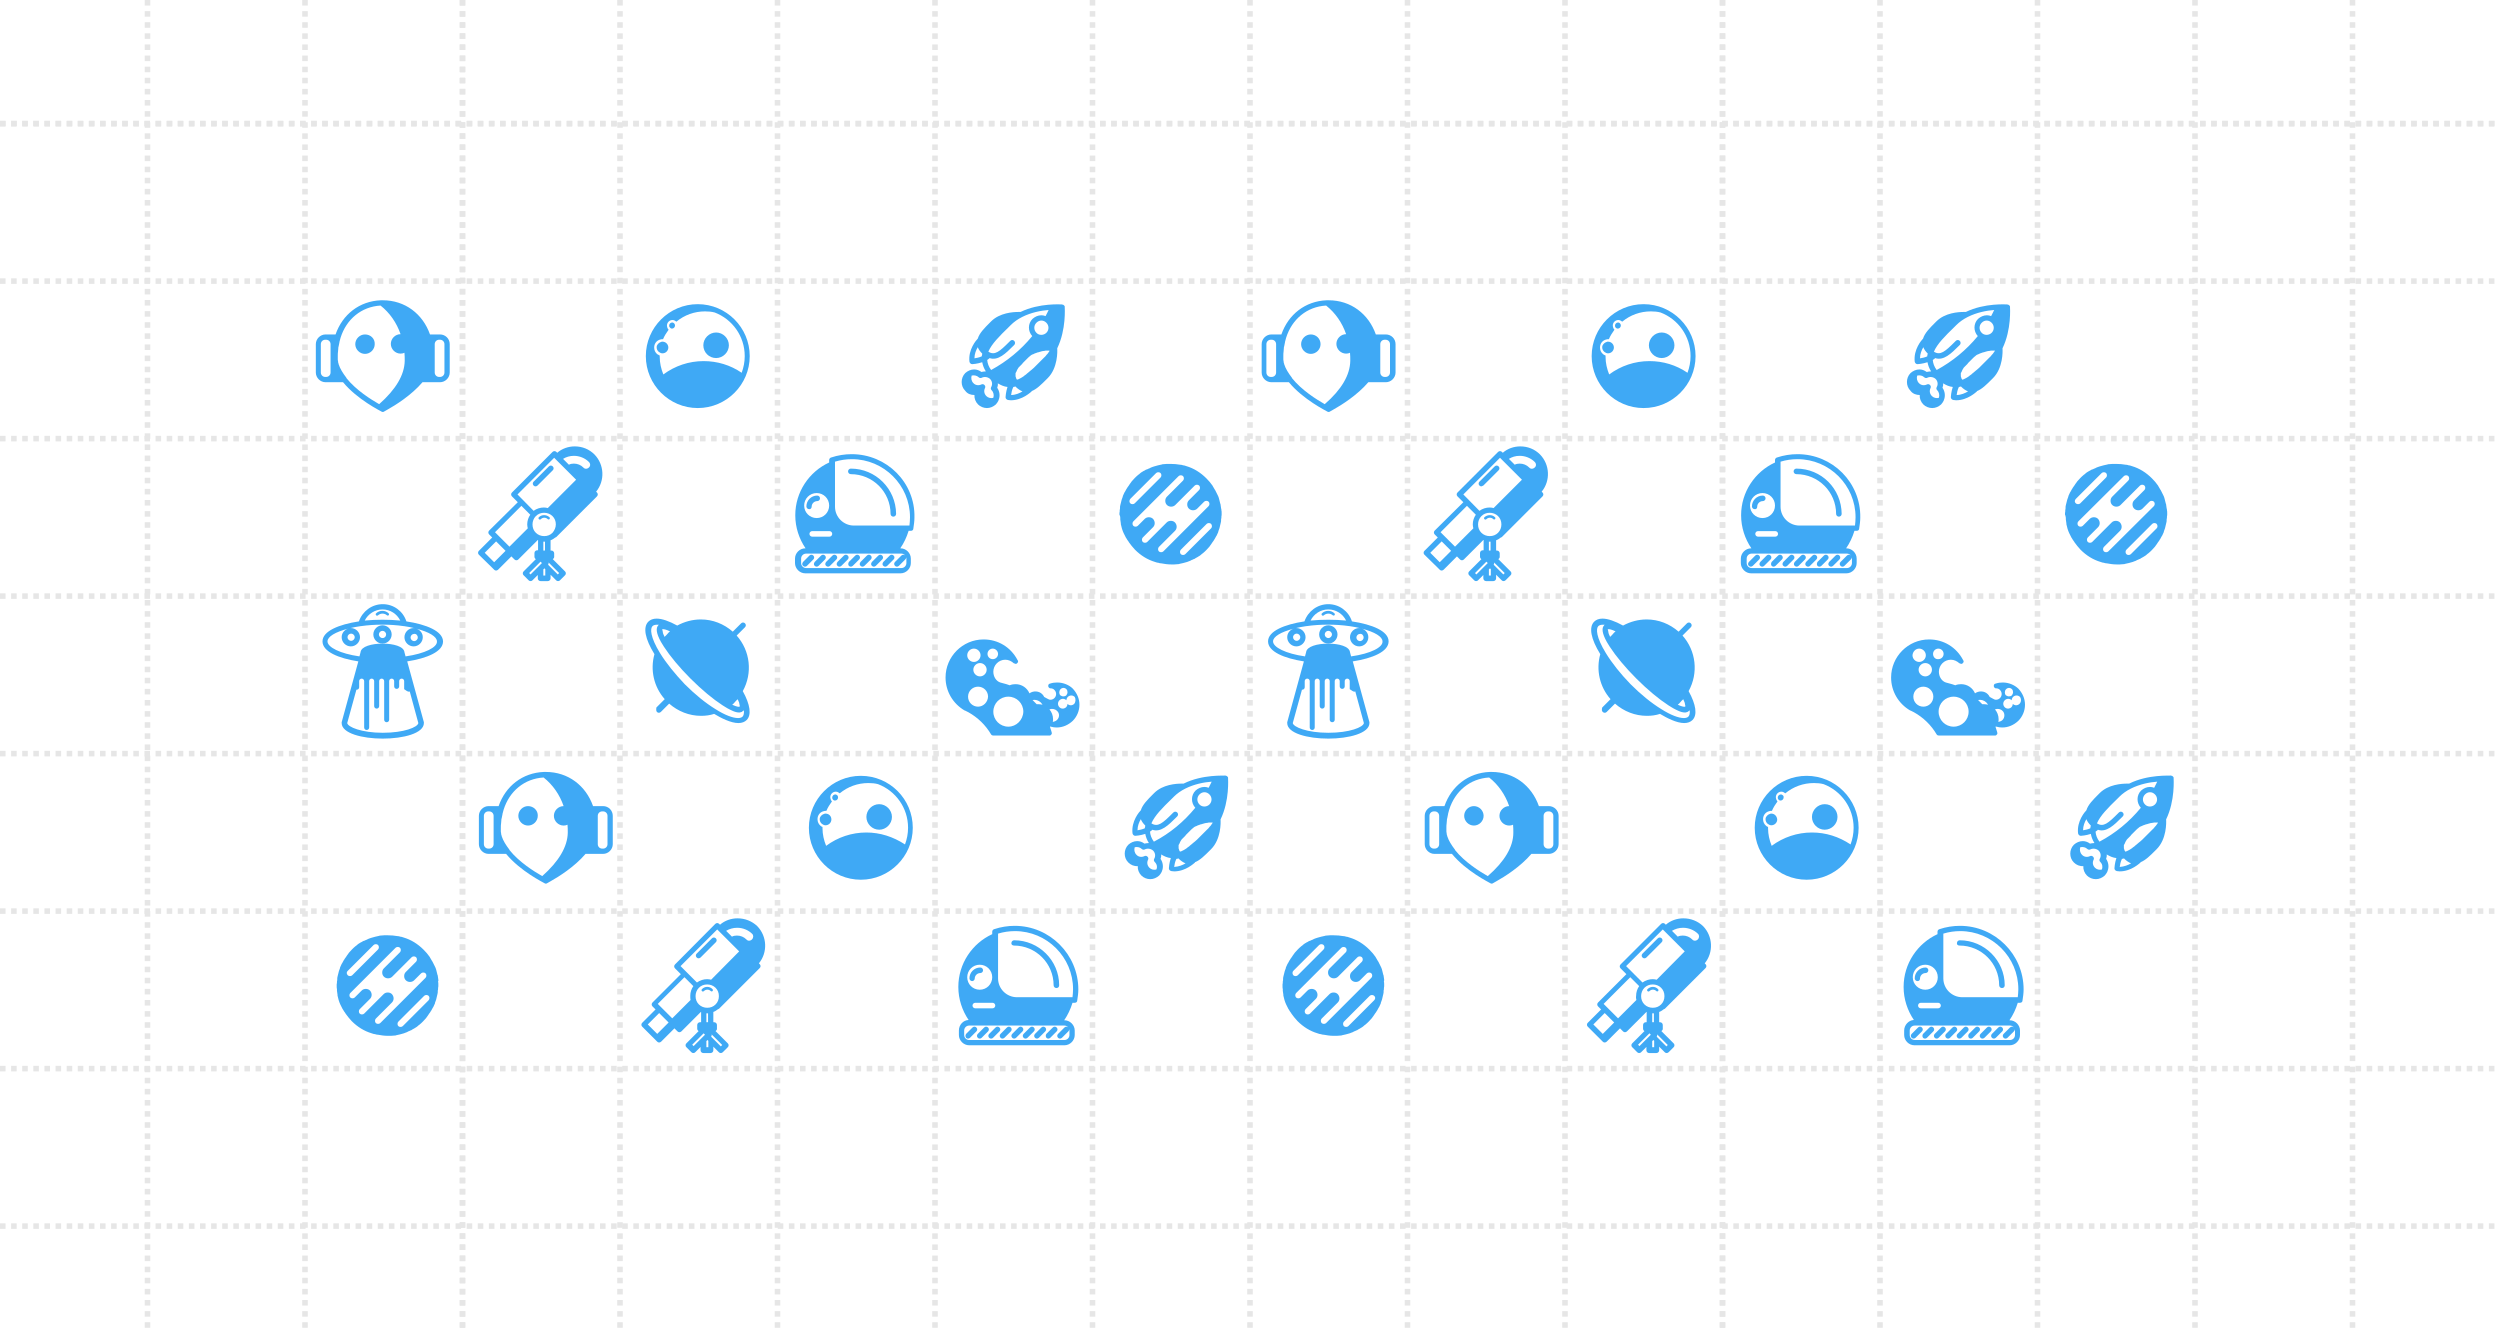 <?xml version="1.0" encoding="utf-8"?>
<!-- Generator: Adobe Illustrator 19.0.0, SVG Export Plug-In . SVG Version: 6.00 Build 0)  -->
<svg version="1.1" id="Capa_1" xmlns="http://www.w3.org/2000/svg" xmlns:xlink="http://www.w3.org/1999/xlink" x="0px" y="0px"
	 viewBox="0 0 900 480" style="enable-background:new 0 0 900 480;" xml:space="preserve">
<style type="text/css">
	.st0{fill:none;stroke:#E6E6E6;stroke-width:2;stroke-miterlimit:10;stroke-dasharray:2;}
	.st1{fill:#3FA9F5;}
</style>
<g id="XMLID_20_">
	<g id="XMLID_402_">
		<g id="XMLID_403_">
			<g id="XMLID_404_">
				<g id="XMLID_405_">
					<g id="XMLID_411_">
						<line id="XMLID_420_" class="st0" x1="0" y1="271.3" x2="900" y2="271.3"/>
						<line id="XMLID_419_" class="st0" x1="0" y1="214.6" x2="900" y2="214.6"/>
						<line id="XMLID_418_" class="st0" x1="0" y1="157.9" x2="900" y2="157.9"/>
						<line id="XMLID_417_" class="st0" x1="0" y1="101.2" x2="900" y2="101.2"/>
						<line id="XMLID_416_" class="st0" x1="0" y1="44.5" x2="900" y2="44.5"/>
						<line id="XMLID_415_" class="st0" x1="0" y1="44.5" x2="900" y2="44.5"/>
						<line id="XMLID_414_" class="st0" x1="0" y1="328" x2="900" y2="328"/>
						<line id="XMLID_413_" class="st0" x1="0" y1="384.7" x2="900" y2="384.7"/>
						<line id="XMLID_412_" class="st0" x1="0" y1="441.4" x2="900" y2="441.4"/>
					</g>
				</g>
			</g>
		</g>
	</g>
	<g id="XMLID_12_">
		<g id="XMLID_19_">
			<g id="XMLID_76_">
				<g id="XMLID_77_">
					<line id="XMLID_89_" class="st0" x1="53.1" y1="0" x2="53.1" y2="480"/>
					<line id="XMLID_87_" class="st0" x1="109.8" y1="0" x2="109.8" y2="480"/>
					<line id="XMLID_86_" class="st0" x1="166.5" y1="0" x2="166.5" y2="480"/>
					<line id="XMLID_85_" class="st0" x1="166.5" y1="0" x2="166.5" y2="480"/>
				</g>
			</g>
			<g id="XMLID_21_">
				<g id="XMLID_57_">
					<line id="XMLID_75_" class="st0" x1="393.3" y1="0" x2="393.3" y2="480"/>
					<line id="XMLID_74_" class="st0" x1="450" y1="0" x2="450" y2="480"/>
					<line id="XMLID_73_" class="st0" x1="506.7" y1="0" x2="506.7" y2="480"/>
					<line id="XMLID_71_" class="st0" x1="563.4" y1="0" x2="563.4" y2="480"/>
					<line id="XMLID_70_" class="st0" x1="620.1" y1="0" x2="620.1" y2="480"/>
					<line id="XMLID_69_" class="st0" x1="620.1" y1="0" x2="620.1" y2="480"/>
					<line id="XMLID_68_" class="st0" x1="336.6" y1="0" x2="336.6" y2="480"/>
					<line id="XMLID_63_" class="st0" x1="279.9" y1="0" x2="279.9" y2="480"/>
					<line id="XMLID_62_" class="st0" x1="223.2" y1="0" x2="223.2" y2="480"/>
				</g>
				<g id="XMLID_22_">
					<line id="XMLID_56_" class="st0" x1="846.9" y1="0" x2="846.9" y2="480"/>
					<line id="XMLID_25_" class="st0" x1="790.2" y1="0" x2="790.2" y2="480"/>
					<line id="XMLID_24_" class="st0" x1="733.5" y1="0" x2="733.5" y2="480"/>
					<line id="XMLID_23_" class="st0" x1="676.8" y1="0" x2="676.8" y2="480"/>
				</g>
			</g>
		</g>
	</g>
	<g id="XMLID_1_">
		<path id="XMLID_239_" class="st1" d="M131.4,120.4c-1.9,0-3.5,1.6-3.5,3.5c0,1.9,1.6,3.5,3.5,3.5c1.9,0,3.5-1.6,3.5-3.5
			C135,121.9,133.4,120.4,131.4,120.4z"/>
		<path id="XMLID_234_" class="st1" d="M158.4,120.4h-0.3h-3.3c-2.6-7.4-9-12.3-17-12.3c-0.2,0-0.3,0-0.5,0l-0.2,0c0,0,0,0,0,0
			c-7.7,0.3-13.8,5.1-16.3,12.3h-3.3h-0.3c-1.9,0-3.5,1.6-3.5,3.5v10.2c0,1.9,1.6,3.5,3.5,3.5h0.3h6c5.1,6.2,13.4,10.3,13.9,10.6
			l0,0c0.1,0.1,0.3,0.1,0.4,0.1c0.1,0,0.3,0,0.4-0.1c0.1-0.1,0.6-0.3,1.4-0.8c2.7-1.5,8.5-5.1,12.5-9.8h6c0,0,0,0,0,0h0.3
			c1.9,0,3.5-1.6,3.5-3.5v-10.2C161.9,121.9,160.3,120.4,158.4,120.4z M119,134.1c0,0.9-0.7,1.6-1.6,1.6h-0.3
			c-0.9,0-1.6-0.7-1.6-1.6v-10.2c0-0.9,0.7-1.6,1.6-1.6h0.3c0.9,0,1.6,0.7,1.6,1.6V134.1z M136.5,145.5c-2.8-1.6-8.3-5-11.8-9.4
			c0,0,0,0,0-0.1c-1.3-1.7-2.3-3.3-2.8-4.9c0,0,0-0.1,0-0.1c-0.1-0.3-0.2-0.5-0.2-0.8c0-0.1,0-0.1,0-0.2c-0.1-0.2-0.1-0.5-0.1-0.7
			c0-0.1,0-0.1,0-0.2c0-0.3,0-0.6,0-0.9c0-0.6,0-1.2,0.1-1.8c0-0.4,0.1-0.8,0.1-1.2c0-0.2,0-0.3,0.1-0.5c0.1-0.5,0.2-1,0.3-1.5
			c0,0,0-0.1,0-0.1c0.1-0.5,0.3-1,0.4-1.5c2.1-6.7,7.5-11.2,14.4-11.6c3.3,2.6,5.8,6.2,7.2,10.3c-1.9,0-3.5,1.6-3.5,3.5
			c0,1.9,1.6,3.5,3.5,3.5c0.5,0,1-0.1,1.4-0.3c0.1,1,0.1,1.9,0.1,2.9C145.6,135,142.5,140.2,136.5,145.5z M160,134.1
			c0,0.9-0.7,1.6-1.6,1.6h-0.3h0c0,0,0,0,0,0c-0.9,0-1.6-0.7-1.6-1.6v-10.2c0-0.9,0.7-1.6,1.6-1.6h0.3c0.9,0,1.6,0.7,1.6,1.6V134.1z
			"/>
	</g>
	<g id="XMLID_4_">
		<path id="XMLID_198_" class="st1" d="M146.3,223.7c-1.2-3.7-4.6-6.2-8.5-6.2c-3.9,0-7.3,2.5-8.6,6.2c-7.2,1.1-13.1,3.5-13.1,7.2
			c0,3.7,5.8,6.1,12.9,7.2l-6,21.9c0,0.1,0,0.2,0,0.3c0,3.7,7.4,5.6,14.8,5.6s14.8-1.9,14.8-5.6c0-0.1,0-0.2,0-0.3l-6-21.9
			c7.1-1.1,12.9-3.5,12.9-7.2C159.4,227.2,153.5,224.8,146.3,223.7z M137.7,219.4c2.8,0,5.2,1.6,6.4,4c-2.1-0.2-4.2-0.3-6.4-0.3
			c-2.2,0-4.3,0.1-6.4,0.3C132.5,221,135,219.4,137.7,219.4z M147.2,249c0.1,0,0.2,0,0.3-0.1l3.1,11.4c-0.2,1.5-5.2,3.5-12.8,3.5
			c-7.7,0-12.6-2.1-12.8-3.5l3.3-12c0,0,0.1,0,0.1,0c0.5,0,0.9-0.4,0.9-0.9v-1.9v-0.3c0-0.5,0.4-0.9,0.9-0.9s0.9,0.4,0.9,0.9v16.5
			v0.2c0,0.5,0.4,0.9,0.9,0.9h0c0.5,0,0.9-0.4,0.9-0.9v-0.2v-16.5c0-0.5,0.4-0.9,0.9-0.9c0.5,0,0.9,0.4,0.9,0.9v0.3v8.7
			c0,0.5,0.4,0.9,0.9,0.9c0.5,0,0.9-0.4,0.9-0.9v-8.7v-0.3c0-0.5,0.4-0.9,0.9-0.9c0.5,0,0.9,0.4,0.9,0.9v0.3v13.6
			c0,0.5,0.4,0.9,0.9,0.9s0.9-0.4,0.9-0.9v-13.6v-0.3c0-0.5,0.4-0.9,0.9-0.9c0.5,0,0.9,0.4,0.9,0.9v0.3v1.6c0,0.5,0.4,0.9,0.9,0.9
			c0.5,0,0.9-0.4,0.9-0.9v-1.6v-0.3c0-0.5,0.4-0.9,0.9-0.9c0.5,0,0.9,0.4,0.9,0.9v0.3v2.6C146.2,248.6,146.7,249,147.2,249z
			 M146,236.3l-0.4-1.5c-0.2-2.1-4-3.1-7.9-3.1c-3.8,0-7.7,1-7.9,3.1l-0.4,1.5c-7-1-11.5-3.3-11.5-5.4c0-1.7,2.8-3.4,7.5-4.6
			c-1.4,0.4-2.4,1.6-2.4,3.1c0,1.8,1.5,3.3,3.3,3.3c1.8,0,3.3-1.5,3.3-3.3s-1.5-3.3-3.3-3.3c-0.2,0-0.4,0-0.6,0.1
			c1.3-0.3,2.7-0.6,4.2-0.8c0,0,0,0,0.1,0c4.9-0.7,10.5-0.7,15.3,0c0,0,0.1,0,0.1,0c1.5,0.2,2.9,0.5,4.1,0.8c-0.2,0-0.4-0.1-0.6-0.1
			c-1.8,0-3.3,1.5-3.3,3.3s1.5,3.3,3.3,3.3c1.8,0,3.3-1.5,3.3-3.3c0-1.5-1-2.7-2.4-3.1c4.7,1.2,7.5,2.9,7.5,4.6
			C157.5,233,153,235.3,146,236.3z M126.4,228.1c0.7,0,1.3,0.6,1.3,1.3s-0.6,1.3-1.3,1.3c-0.7,0-1.3-0.6-1.3-1.3
			S125.7,228.1,126.4,228.1z M150.4,229.5c0,0.7-0.6,1.3-1.3,1.3c-0.7,0-1.3-0.6-1.3-1.3s0.6-1.3,1.3-1.3
			C149.8,228.1,150.4,228.7,150.4,229.5z"/>
		<path id="XMLID_195_" class="st1" d="M137.7,225.1c-1.8,0-3.3,1.5-3.3,3.3s1.5,3.3,3.3,3.3c1.8,0,3.3-1.5,3.3-3.3
			S139.5,225.1,137.7,225.1z M137.7,229.7c-0.7,0-1.3-0.6-1.3-1.3s0.6-1.3,1.3-1.3c0.7,0,1.3,0.6,1.3,1.3S138.5,229.7,137.7,229.7z"
			/>
		<path id="XMLID_194_" class="st1" d="M139.3,221.5c0.1,0.1,0.2,0.1,0.3,0.1c0.1,0,0.2,0,0.3-0.1c0.2-0.2,0.2-0.5,0-0.7
			c-1.2-1.2-3.3-1.2-4.5,0c-0.2,0.2-0.2,0.5,0,0.7c0.2,0.2,0.5,0.2,0.7,0C137,220.7,138.4,220.7,139.3,221.5z"/>
	</g>
	<g id="XMLID_5_">
		<path id="XMLID_551_" class="st1" d="M177.2,204.4C177.2,204.4,177.2,204.4,177.2,204.4l0.7,0.7c0.2,0.2,0.4,0.3,0.7,0.3
			c0.2,0,0.5-0.1,0.7-0.3l4.8-4.8l1.1,1.1c0.2,0.2,0.4,0.3,0.7,0.3s0.5-0.1,0.7-0.3l7-7c0,0,0.1,0,0.1,0v3.7h-0.3c-0.5,0-1,0.4-1,1
			v1.3c0,0.4,0.2,0.7,0.5,0.9l-4.4,4.4c-0.2,0.2-0.3,0.4-0.3,0.7c0,0.3,0.1,0.5,0.3,0.7l1.8,1.8c0.2,0.2,0.4,0.3,0.7,0.3
			c0.3,0,0.5-0.1,0.7-0.3l1.9-1.9v1.2c0,0.5,0.4,1,1,1h2.6c0.5,0,1-0.4,1-1v-1.3l2,2c0.2,0.2,0.4,0.3,0.7,0.3s0.5-0.1,0.7-0.3
			l1.8-1.8c0.2-0.2,0.3-0.4,0.3-0.7c0-0.3-0.1-0.5-0.3-0.7l-4.4-4.4c0.3-0.2,0.5-0.5,0.5-0.8v-1.3c0-0.5-0.4-1-1-1h-0.3v-3.7
			c0.6-0.2,1.2-0.6,1.7-1c0.1,0,0.3-0.1,0.4-0.2l14.6-14.6c0.4-0.4,0.4-1,0-1.4l-0.3-0.3c3.2-3.9,3-9.7-0.6-13.4
			c-1.9-1.9-4.4-2.9-7.1-2.9c-2.3,0-4.6,0.8-6.3,2.3l-0.3-0.3c-0.4-0.4-1-0.4-1.4,0l-14.6,14.6c-0.4,0.4-0.4,1,0,1.4l2.1,2.1
			L176.1,191c-0.4,0.4-0.4,1,0,1.4l1.1,1.1l-4.8,4.8c-0.2,0.2-0.3,0.4-0.3,0.7c0,0.3,0.1,0.5,0.3,0.7L177.2,204.4z M191,206.8
			l-0.5-0.5l4.1-4.1l0.5,0.5L191,206.8z M196.2,207.2h-0.6V205l0.4-0.4l0.3,0.3V207.2z M196.2,198.2h-0.6v-3.2h0.6V198.2z
			 M201.3,206.3l-0.5,0.5l-3.5-3.5c0.2-0.2,0.2-0.5,0.2-0.8L201.3,206.3z M198.9,191.8c-0.8,0.8-1.8,1.2-3,1.2c-1.1,0-2.2-0.4-3-1.2
			c-0.8-0.8-1.2-1.8-1.2-3c0-1.1,0.4-2.2,1.2-3c0.8-0.8,1.8-1.2,3-1.2c1.1,0,2.2,0.4,3,1.2c0.8,0.8,1.2,1.8,1.2,3
			C200.1,189.9,199.6,191,198.9,191.8z M206.6,164.1c2,0,4,0.8,5.4,2.2c0.6,0.6,0.6,1.5,0,2c-0.6,0.6-1.5,0.6-2,0
			c-0.9-0.9-2.1-1.4-3.4-1.4c-0.6,0-1.3,0.1-1.8,0.4l-2.1-2.1C203.8,164.5,205.2,164.1,206.6,164.1z M186.3,178l13.2-13.2l7.9,7.9
			l-10.2,10.2c-0.4-0.1-0.9-0.2-1.4-0.2c-1.3,0-2.6,0.4-3.7,1.2L186.3,178z M187.7,182.1l3.2,3.2c-0.7,1-1.1,2.2-1.1,3.5
			c0,0.5,0.1,0.9,0.2,1.4l-6.6,6.6l-5.2-5.2L187.7,182.1z M178.6,194.9l3.4,3.4l-4.1,4.1l-3.4-3.4L178.6,194.9z"/>
		<path id="XMLID_550_" class="st1" d="M193.5,174.8l5.5-5.5c0.4-0.4,0.4-1,0-1.4c-0.4-0.4-1-0.4-1.4,0l-5.5,5.5
			c-0.4,0.4-0.4,1,0,1.4c0.2,0.2,0.4,0.3,0.7,0.3S193.4,174.9,193.5,174.8z"/>
		<path id="XMLID_549_" class="st1" d="M194,186.2c-0.2,0.2-0.2,0.5,0,0.7c0.2,0.2,0.5,0.2,0.7,0c0.7-0.7,1.8-0.7,2.5,0
			c0.1,0.1,0.2,0.1,0.3,0.1c0.1,0,0.2,0,0.3-0.1c0.2-0.2,0.2-0.5,0-0.7C196.7,185.2,195,185.2,194,186.2z"/>
	</g>
	<g id="XMLID_6_">
		<path id="XMLID_584_" class="st1" d="M251.2,146.9c10.3,0,18.7-8.4,18.7-18.7c0-10.3-8.4-18.7-18.7-18.7
			c-10.3,0-18.7,8.4-18.7,18.7C232.5,138.5,240.9,146.9,251.2,146.9z M236.6,127.5c-0.7-0.6-1.1-1.4-1.1-2.4c0-1.4,0.9-2.6,2.3-2.9
			c0.3-0.1,0.6-0.1,0.9-0.1c0.5-1.2,1.2-2.3,2-3.4c-0.2-0.2-0.3-0.4-0.4-0.6c-0.1-0.3-0.2-0.6-0.2-0.9c0-1.1,0.9-2,2-2
			c0.3,0,0.6,0.1,0.8,0.2c0.2,0.1,0.4,0.3,0.6,0.4c2.9-2.4,6.5-3.7,10.3-3.7c1.2,0,2.4,0.1,3.5,0.4c6.3,2.4,10.8,8.5,10.8,15.7
			c0,2.1-0.4,4.1-1.1,6c-4.1-2.8-8.8-4.2-13.7-4.2c-5.3,0-10.3,1.7-14.5,4.8c-0.8-2-1.3-4.1-1.3-6.3c0-0.2,0-0.3,0-0.5
			C237.1,127.8,236.9,127.7,236.6,127.5z"/>
		<path id="XMLID_583_" class="st1" d="M257.8,128.9c2.5,0,4.6-2.1,4.6-4.6c0-2.5-2.1-4.6-4.6-4.6c-2.5,0-4.6,2.1-4.6,4.6
			C253.2,126.8,255.2,128.9,257.8,128.9z"/>
		<path id="XMLID_582_" class="st1" d="M241.9,118.3c0.6,0,1.1-0.5,1.1-1.1c0-0.4-0.2-0.8-0.6-1c-0.1-0.1-0.3-0.1-0.4-0.1
			c-0.6,0-1.1,0.5-1.1,1.1c0,0.2,0,0.3,0.1,0.5C241.2,118,241.5,118.3,241.9,118.3z"/>
		<path id="XMLID_581_" class="st1" d="M240.6,125.1c0-1.1-0.9-2.1-2.1-2.1c-0.2,0-0.3,0-0.5,0.1c-0.7,0.2-1.2,0.7-1.5,1.3
			c-0.1,0.2-0.1,0.4-0.1,0.7c0,0.6,0.3,1.2,0.8,1.6c0.4,0.3,0.8,0.5,1.3,0.5C239.7,127.2,240.6,126.2,240.6,125.1z"/>
	</g>
	<g id="XMLID_7_">
		<path id="XMLID_182_" class="st1" d="M157.8,352.7c-0.1-0.5-0.1-0.9-0.2-1.4c0-0.1,0-0.2-0.1-0.3c-0.1-0.5-0.3-1.1-0.4-1.6
			c0-0.1-0.1-0.2-0.1-0.4c-0.1-0.4-0.3-0.8-0.5-1.2c-0.1-0.1-0.1-0.3-0.2-0.4c-0.2-0.4-0.4-0.8-0.6-1.2c-0.1-0.1-0.1-0.2-0.2-0.3
			c-0.2-0.4-0.5-0.8-0.7-1.2c0-0.1-0.1-0.1-0.1-0.2c-0.6-0.9-1.4-1.8-2.2-2.6c-2.1-2.1-4.5-3.6-7.2-4.4c-0.1,0-0.2-0.1-0.3-0.1
			c-0.3-0.1-0.6-0.2-0.9-0.2c-0.3-0.1-0.6-0.2-0.9-0.2c0,0-0.1,0-0.1,0c-1.1-0.2-2.3-0.3-3.5-0.3c-0.2,0-0.3,0-0.5,0
			c-0.3,0-0.5,0-0.8,0c-0.4,0-0.9,0.1-1.3,0.1c-0.2,0-0.3,0-0.5,0.1c-0.9,0.2-1.9,0.4-2.8,0.7c-0.2,0.1-0.4,0.1-0.6,0.2
			c-0.4,0.1-0.7,0.3-1.1,0.5c-0.1,0-0.2,0.1-0.3,0.1l0,0l-0.4,0.2c-0.1,0-0.2,0.1-0.3,0.1c-0.1,0-0.2,0.1-0.3,0.1
			c-0.3,0.2-0.6,0.4-0.9,0.5c-0.1,0.1-0.2,0.1-0.3,0.2c-0.1,0-0.1,0.1-0.2,0.1c0,0,0,0,0,0c-0.3,0.2-0.6,0.4-0.9,0.7l-0.1,0.1
			c-0.1,0.1-0.2,0.1-0.3,0.2c-0.5,0.4-0.9,0.8-1.3,1.2c-0.4,0.4-0.7,0.8-1.1,1.2l-0.2,0.3c-0.3,0.4-0.6,0.8-0.9,1.3l-0.3,0.4
			c-0.1,0.1-0.1,0.2-0.2,0.3l-0.1,0.2v0c0,0,0,0.1-0.1,0.1c-0.2,0.4-0.4,0.7-0.6,1.1c-0.1,0.1-0.1,0.2-0.2,0.3
			c-0.2,0.4-0.3,0.7-0.5,1.1c-0.1,0.1-0.1,0.3-0.1,0.4c-0.1,0.4-0.3,0.7-0.4,1.1c0,0.1-0.1,0.3-0.1,0.4c-0.1,0.5-0.3,1.1-0.4,1.6
			c-0.1,0.3-0.1,0.6-0.1,1c0,0.2,0,0.4-0.1,0.7c0,0.4,0,0.7-0.1,1.1c0,0.1,0,0.2,0,0.3c0,0.1,0,0.2,0,0.3c0,0.4,0,0.8,0.1,1.1
			c0,0.2,0,0.4,0,0.6c0.1,0.5,0.1,0.9,0.2,1.4c0,0.1,0,0.2,0,0.3c0.1,0.5,0.3,1.1,0.4,1.6c0,0.1,0.1,0.2,0.1,0.3
			c0.1,0.4,0.3,0.8,0.5,1.3c0.1,0.1,0.1,0.3,0.2,0.4c0.2,0.4,0.4,0.8,0.6,1.2c0.1,0.1,0.1,0.2,0.2,0.3c0.2,0.4,0.5,0.8,0.8,1.2
			c0,0.1,0.1,0.1,0.1,0.2c0.6,0.9,1.4,1.8,2.2,2.7c2.1,2.1,4.5,3.6,7.2,4.4c0.1,0,0.2,0.1,0.3,0.1c0.3,0.1,0.6,0.2,0.9,0.2
			c0.3,0.1,0.6,0.2,0.9,0.2c0,0,0,0,0.1,0c1.1,0.2,2.3,0.4,3.5,0.4c0.2,0,0.3,0,0.5,0c0.3,0,0.5,0,0.8,0c0.4,0,0.9-0.1,1.3-0.1
			c0.2,0,0.3,0,0.5-0.1c0.9-0.2,1.9-0.4,2.8-0.7c0.2-0.1,0.3-0.1,0.5-0.2c0.4-0.1,0.8-0.3,1.1-0.5c0.1,0,0.2-0.1,0.3-0.1l0,0
			l0.4-0.2c0.1,0,0.2-0.1,0.3-0.1c0.1,0,0.2-0.1,0.3-0.2c0.3-0.2,0.6-0.3,0.9-0.5c0.1-0.1,0.2-0.1,0.3-0.2c0.1,0,0.1-0.1,0.2-0.1
			c0,0,0,0,0,0c0.3-0.2,0.6-0.4,0.9-0.7l0.1-0.1c0.1-0.1,0.2-0.1,0.3-0.2c0.5-0.4,0.9-0.8,1.3-1.2c0.4-0.4,0.7-0.8,1.1-1.2l0.2-0.3
			c0.3-0.4,0.6-0.8,0.9-1.3l0.3-0.4c0.1-0.1,0.1-0.2,0.2-0.3l0.1-0.2v0c0,0,0-0.1,0.1-0.1c0.2-0.4,0.4-0.7,0.6-1.1
			c0.1-0.1,0.1-0.2,0.2-0.3c0.2-0.4,0.3-0.7,0.5-1.1c0.1-0.1,0.1-0.3,0.1-0.4c0.1-0.4,0.3-0.7,0.4-1.1c0-0.1,0.1-0.3,0.1-0.4
			c0.1-0.6,0.3-1.1,0.4-1.7c0.1-0.3,0.1-0.6,0.1-0.9c0-0.2,0-0.5,0.1-0.7c0-0.4,0-0.7,0.1-1.1c0-0.1,0-0.2,0-0.3c0-0.1,0-0.2,0-0.4
			c0-0.4,0-0.7-0.1-1.1C157.9,353.1,157.8,352.9,157.8,352.7z M125.2,349.5l9.3-9.3c0.2-0.2,0.5-0.3,0.8-0.3c0.3,0,0.6,0.1,0.8,0.3
			c0.2,0.2,0.3,0.5,0.3,0.8c0,0.3-0.1,0.6-0.3,0.8l-9.3,9.3c-0.4,0.4-1.2,0.4-1.6,0C124.7,350.6,124.7,349.9,125.2,349.5z
			 M136.9,368.3c-0.4,0.4-1.2,0.4-1.6,0c-0.2-0.2-0.3-0.5-0.3-0.8c0-0.3,0.1-0.6,0.3-0.8l5.8-5.8c0.8-0.8,0.8-2.1,0-3
			c-0.4-0.4-0.9-0.6-1.5-0.6c-0.6,0-1.1,0.2-1.5,0.6l-7,7c-0.4,0.4-1.2,0.4-1.6,0c-0.4-0.4-0.4-1.2,0-1.6l3.7-3.7
			c0.8-0.8,0.8-2.1,0-3c-0.8-0.8-2.2-0.8-3,0l-2.5,2.5c-0.4,0.4-1.2,0.4-1.6,0c-0.2-0.2-0.3-0.5-0.3-0.8c0-0.3,0.1-0.6,0.3-0.8
			l16.3-16.3c0.4-0.4,1.2-0.4,1.6,0c0.2,0.2,0.3,0.5,0.3,0.8c0,0.3-0.1,0.6-0.3,0.8l-5.8,5.8c-0.4,0.4-0.6,0.9-0.6,1.5
			c0,0.6,0.2,1.1,0.6,1.5c0.8,0.8,2.2,0.8,3,0l7-7c0.4-0.4,1.2-0.4,1.6,0c0.2,0.2,0.3,0.5,0.3,0.8c0,0.3-0.1,0.6-0.3,0.8l-3.7,3.7
			c-0.4,0.4-0.6,0.9-0.6,1.5c0,0.6,0.2,1.1,0.6,1.5c0.8,0.8,2.2,0.8,3,0l2.5-2.5c0.4-0.4,1.2-0.4,1.6,0c0.2,0.2,0.3,0.5,0.3,0.8
			c0,0.3-0.1,0.6-0.3,0.8L136.9,368.3z M154.3,360.1l-9.3,9.3c-0.4,0.4-1.2,0.4-1.6,0c-0.2-0.2-0.3-0.5-0.3-0.8
			c0-0.3,0.1-0.6,0.3-0.8l9.3-9.3c0.2-0.2,0.5-0.3,0.8-0.3c0.3,0,0.6,0.1,0.8,0.3C154.7,358.9,154.7,359.6,154.3,360.1z"/>
	</g>
	<g id="XMLID_8_">
		<path id="XMLID_510_" class="st1" d="M190.1,290.2c-1.9,0-3.5,1.6-3.5,3.5c0,1.9,1.6,3.5,3.5,3.5c1.9,0,3.5-1.6,3.5-3.5
			C193.7,291.8,192.1,290.2,190.1,290.2z"/>
		<path id="XMLID_505_" class="st1" d="M217.1,290.2h-0.3h-3.3c-2.6-7.4-9-12.3-17-12.3c-0.2,0-0.3,0-0.5,0l-0.2,0l0,0
			c-7.7,0.3-13.8,5.1-16.3,12.3h-3.3h-0.3c-1.9,0-3.5,1.6-3.5,3.5v10.2c0,1.9,1.6,3.5,3.5,3.5h0.3h6c5.1,6.2,13.4,10.3,13.9,10.6
			l0,0c0.1,0.1,0.3,0.1,0.4,0.1c0.1,0,0.3,0,0.4-0.1c0.1-0.1,0.6-0.3,1.4-0.8c2.7-1.5,8.5-5.1,12.5-9.8h6c0,0,0,0,0,0h0.3
			c1.9,0,3.5-1.6,3.5-3.5v-10.2C220.6,291.8,219.1,290.2,217.1,290.2z M177.7,303.9c0,0.9-0.7,1.6-1.6,1.6h-0.3
			c-0.9,0-1.6-0.7-1.6-1.6v-10.2c0-0.9,0.7-1.6,1.6-1.6h0.3c0.9,0,1.6,0.7,1.6,1.6V303.9z M195.2,315.4c-2.8-1.6-8.3-5-11.8-9.4
			c0,0,0,0,0-0.1c-1.3-1.7-2.3-3.3-2.8-4.9c0,0,0-0.1,0-0.1c-0.1-0.3-0.2-0.5-0.2-0.8c0-0.1,0-0.1,0-0.2c-0.1-0.2-0.1-0.5-0.1-0.7
			c0-0.1,0-0.1,0-0.2c0-0.3,0-0.6,0-0.9c0-0.6,0-1.2,0.1-1.8c0-0.4,0.1-0.8,0.1-1.2c0-0.2,0-0.3,0.1-0.5c0.1-0.5,0.2-1,0.3-1.5
			c0,0,0-0.1,0-0.1c0.1-0.5,0.3-1,0.4-1.5c2.1-6.7,7.5-11.2,14.4-11.6c3.3,2.6,5.8,6.2,7.2,10.3c-1.9,0-3.5,1.6-3.5,3.5
			c0,1.9,1.6,3.5,3.5,3.5c0.5,0,1-0.1,1.4-0.3c0.1,1,0.1,1.9,0.1,2.9C204.3,304.8,201.2,310.1,195.2,315.4z M218.7,303.9
			c0,0.9-0.7,1.6-1.6,1.6h-0.3h0c0,0,0,0,0,0c-0.9,0-1.6-0.7-1.6-1.6v-10.2c0-0.9,0.7-1.6,1.6-1.6h0.3c0.9,0,1.6,0.7,1.6,1.6V303.9z
			"/>
	</g>
	<g id="XMLID_9_">
		<path id="XMLID_576_" class="st1" d="M236.5,256.3c0.2,0.2,0.4,0.3,0.7,0.3c0.2,0,0.5-0.1,0.7-0.3l3-3c3.2,2.8,7.2,4.4,11.5,4.4
			c1.6,0,3.2-0.2,4.7-0.7c2.5,1.5,6,3.3,8.7,3.3c1.3,0,2.3-0.4,3-1.1c1.8-1.8,1.3-5.5-1.4-10.4c3.6-6.5,2.7-14.5-2.2-20l3-3
			c0.4-0.4,0.4-1,0-1.4s-1-0.4-1.4,0l-3,3c-3.2-2.8-7.2-4.4-11.5-4.4c-3,0-5.9,0.8-8.5,2.2c-2.9-1.6-5.5-2.5-7.4-2.5
			c-1.3,0-2.3,0.4-3,1.1c-2,2-1.2,6.2,2.2,11.7c-1.6,5.7-0.2,11.8,3.7,16.2l-3,3C236.2,255.4,236.2,256,236.5,256.3z M263.6,253.7
			c0.4-0.3,0.7-0.6,1-1c0.3-0.3,0.6-0.7,1-1c0,0,0,0.1,0,0.1c0.1,0.2,0.2,0.5,0.3,0.7c0,0,0,0,0,0c0.1,0.2,0.2,0.4,0.2,0.5
			c0,0,0,0.1,0,0.1c0.1,0.2,0.1,0.3,0.1,0.4c0,0,0,0.1,0,0.1c0,0.1,0.1,0.2,0.1,0.3c0,0,0,0,0,0c0,0.1,0,0.2,0,0.2c0,0,0,0,0,0
			c0,0.1,0,0.1,0,0.2c0,0,0,0,0,0c0,0,0,0.1,0,0.1c0,0,0,0,0,0c0,0,0,0,0,0s0,0-0.1,0c0,0,0,0,0,0
			C266,254.5,265.3,254.5,263.6,253.7C263.6,253.7,263.6,253.7,263.6,253.7L263.6,253.7z M238.4,226.6
			C238.4,226.6,238.4,226.6,238.4,226.6c0-0.1,0-0.1,0-0.1c0,0,0,0,0,0c0,0,0,0,0,0s0,0,0.1,0c0,0,0,0,0,0c0,0,0.1,0,0.2,0
			c0.3,0,1.1,0.1,2.5,0.8c0,0,0,0,0,0h0c-0.4,0.3-0.7,0.6-1,1c-0.3,0.3-0.6,0.7-1,1l0,0c0,0,0-0.1,0-0.1c-0.1-0.2-0.2-0.5-0.3-0.7
			c0,0,0,0,0,0c-0.1-0.2-0.2-0.4-0.2-0.5c0,0,0,0,0-0.1c-0.1-0.2-0.1-0.3-0.1-0.4c0,0,0,0,0-0.1c0-0.1-0.1-0.2-0.1-0.3c0,0,0,0,0,0
			c0-0.1,0-0.2,0-0.2c0,0,0,0,0,0C238.4,226.7,238.4,226.7,238.4,226.6z M237.6,235.1c-3.5-5.7-3.6-8.8-2.7-9.7
			c0.3-0.3,0.9-0.5,1.6-0.5c0.2,0,0.4,0,0.7,0c-0.1,0.1-0.2,0.1-0.2,0.2c-1,1-0.7,3,0.9,5.9l0,0l0.3,0.5l0.8,1.3l0,0
			c2.2,3.4,5.6,7.5,9.6,11.5c4,4,8.1,7.4,11.5,9.6l0,0l1.3,0.8l0.5,0.3l0,0c0.6,0.3,1.1,0.6,1.6,0.8c1,0.5,1.9,0.7,2.6,0.7
			c0.2,0,0.4,0,0.5-0.1c0,0,0.1,0,0.1,0c0.1,0,0.2-0.1,0.3-0.1c0.1,0,0.1,0,0.1-0.1c0.1,0,0.1-0.1,0.2-0.1c0.1-0.1,0.2-0.2,0.3-0.2
			c0.1-0.1,0.1-0.2,0.2-0.2c0.1,1.2-0.1,1.9-0.5,2.3c-0.3,0.3-0.9,0.5-1.6,0.5c-1.9,0-4.8-1.1-8.1-3.2c-3.6-2.2-7.4-5.3-11.1-9
			C243,242.6,239.8,238.7,237.6,235.1z"/>
	</g>
	<g id="XMLID_10_">
		<path id="XMLID_543_" class="st1" d="M306.6,163.5c-2.5,0-5,0.4-7.4,1.2c-0.4,0.1-0.7,0.5-0.7,0.9v0.9c-7.2,3.3-12.2,10.6-12.2,19
			c0,4.4,1.4,8.5,3.7,11.9h-0.1c-2,0-3.7,1.7-3.7,3.7v1.6c0,2,1.7,3.7,3.7,3.7h34.3c2,0,3.7-1.7,3.7-3.7v-1.6c0-2-1.7-3.7-3.7-3.7
			h-0.1c1.3-1.9,2.3-4,3-6.3h0.8c0.5,0,0.9-0.3,0.9-0.8c0.2-1.3,0.4-2.7,0.4-4C329.5,173.7,319.2,163.5,306.6,163.5z M298.6,191.2
			c0.5,0,1,0.4,1,1c0,0.5-0.4,1-1,1h-6.2c-0.5,0-1-0.4-1-1c0-0.5,0.4-1,1-1H298.6z M289.5,182c0-2.5,2-4.5,4.5-4.5
			c2.5,0,4.5,2,4.5,4.5s-2,4.5-4.5,4.5C291.5,186.5,289.5,184.5,289.5,182z M324.5,199.3c0.6,0,1.1,0.3,1.4,0.7
			c-0.4-0.4-1-0.4-1.4,0l-2.3,2.3c-0.4,0.4-0.4,1,0,1.4c0.2,0.2,0.4,0.3,0.7,0.3c0.2,0,0.5-0.1,0.7-0.3l2.3-2.3
			c0.3-0.3,0.4-0.7,0.2-1c0.1,0.2,0.2,0.5,0.2,0.7v1.6c0,1-0.8,1.8-1.8,1.8h-34.3c-1,0-1.8-0.8-1.8-1.8v-1.6c0-1,0.8-1.8,1.8-1.8
			H324.5z M327.4,189.2h-20c-3.7,0-6.8-3-6.8-6.8v-16.2c2-0.6,4-0.9,6.1-0.9c11.5,0,20.9,9.4,20.9,20.9
			C327.6,187.3,327.5,188.2,327.4,189.2z"/>
		<path id="XMLID_542_" class="st1" d="M289.1,203.7c0.2,0.2,0.4,0.3,0.7,0.3s0.5-0.1,0.7-0.3l2.3-2.3c0.4-0.4,0.4-1,0-1.4
			c-0.4-0.4-1-0.4-1.4,0l-2.3,2.3C288.7,202.8,288.7,203.4,289.1,203.7z"/>
		<path id="XMLID_541_" class="st1" d="M293.3,203.7c0.2,0.2,0.4,0.3,0.7,0.3c0.2,0,0.5-0.1,0.7-0.3l2.3-2.3c0.4-0.4,0.4-1,0-1.4
			c-0.4-0.4-1-0.4-1.4,0l-2.3,2.3C292.9,202.8,292.9,203.4,293.3,203.7z"/>
		<path id="XMLID_540_" class="st1" d="M297.4,203.7c0.2,0.2,0.4,0.3,0.7,0.3c0.2,0,0.5-0.1,0.7-0.3l2.3-2.3c0.4-0.4,0.4-1,0-1.4
			c-0.4-0.4-1-0.4-1.4,0l-2.3,2.3C297,202.8,297,203.4,297.4,203.7z"/>
		<path id="XMLID_539_" class="st1" d="M301.5,203.7c0.2,0.2,0.4,0.3,0.7,0.3c0.2,0,0.5-0.1,0.7-0.3l2.3-2.3c0.4-0.4,0.4-1,0-1.4
			s-1-0.4-1.4,0l-2.3,2.3C301.1,202.8,301.1,203.4,301.5,203.7z"/>
		<path id="XMLID_538_" class="st1" d="M305.6,203.7c0.2,0.2,0.4,0.3,0.7,0.3c0.2,0,0.5-0.1,0.7-0.3l2.3-2.3c0.4-0.4,0.4-1,0-1.4
			s-1-0.4-1.4,0l-2.3,2.3C305.3,202.8,305.3,203.4,305.6,203.7z"/>
		<path id="XMLID_537_" class="st1" d="M309.8,203.7c0.2,0.2,0.4,0.3,0.7,0.3c0.2,0,0.5-0.1,0.7-0.3l2.3-2.3c0.4-0.4,0.4-1,0-1.4
			c-0.4-0.4-1-0.4-1.4,0l-2.3,2.3C309.4,202.8,309.4,203.4,309.8,203.7z"/>
		<path id="XMLID_536_" class="st1" d="M313.9,203.7c0.2,0.2,0.4,0.3,0.7,0.3c0.2,0,0.5-0.1,0.7-0.3l2.3-2.3c0.4-0.4,0.4-1,0-1.4
			c-0.4-0.4-1-0.4-1.4,0l-2.3,2.3C313.5,202.8,313.5,203.4,313.9,203.7z"/>
		<path id="XMLID_535_" class="st1" d="M318,203.7c0.2,0.2,0.4,0.3,0.7,0.3c0.2,0,0.5-0.1,0.7-0.3l2.3-2.3c0.4-0.4,0.4-1,0-1.4
			s-1-0.4-1.4,0l-2.3,2.3C317.6,202.8,317.6,203.4,318,203.7z"/>
		<path id="XMLID_534_" class="st1" d="M306.3,168.7c-0.5,0-1,0.4-1,1c0,0.5,0.4,1,1,1c7.9,0,14.3,6.4,14.3,14.3c0,0.5,0.4,1,1,1
			c0.5,0,1-0.4,1-1C322.5,175.9,315.2,168.7,306.3,168.7z"/>
		<path id="XMLID_533_" class="st1" d="M292.2,182.4c0-1.1,0.9-2,2-2c0.5,0,1-0.4,1-1c0-0.5-0.4-1-1-1c-2.2,0-3.9,1.8-3.9,3.9
			c0,0.5,0.4,1,1,1C291.7,183.4,292.2,183,292.2,182.4z"/>
	</g>
	<path id="XMLID_568_" class="st1" d="M350.8,142.2c-0.1,1.2,0.4,2.5,1.3,3.4c0.8,0.8,2,1.3,3.2,1.3s2.3-0.5,3.2-1.3
		c0.4-0.4,0.6-0.8,0.9-1.3c0-0.1,0.1-0.2,0.1-0.3c0.6-1.4,0.4-3.1-0.5-4.4c0.2-0.5,0.3-1.1,0.2-1.6c1.2,0.7,2.3,1.2,3.5,1.3
		c-0.6,1.8-0.7,3.6-0.7,3.7c0,0.5,0.4,0.9,0.9,1c0.3,0,0.7,0.1,1,0.1c4.2,0,7.2-3,7.4-3.1c0.1-0.1,0.1-0.1,0.1-0.2
		c1.8-0.7,3.5-2.4,5.4-4.3l0.4-0.4c3.6-3.6,3.5-9.6,3.4-10.7c3.3-6.8,2.7-14.6,2.7-15c0-0.1,0-0.2-0.1-0.3c0,0-0.1-0.1-0.1-0.1
		c0,0-0.1-0.1-0.1-0.1c0,0-0.1-0.1-0.1-0.1c-0.1,0-0.1-0.1-0.2-0.1c0,0-0.1,0-0.1,0c-0.1,0-0.2-0.1-0.2-0.1c-0.3,0-8.2-0.6-15,2.7
		c-0.2,0-0.4,0-0.7,0c-2,0-6.8,0.3-9.9,3.4l-0.4,0.4c-2,2-3.8,3.8-4.4,5.8c-0.5,0.5-3.5,3.9-3,8.3c0.1,0.5,0.5,0.9,1,0.9
		c0,0,0,0,0,0c0.1,0,1.8-0.1,3.6-0.7c0.2,1.1,0.6,2.2,1.3,3.3c-0.5,0-1.1,0.1-1.6,0.2c-0.8-0.6-1.7-0.9-2.6-0.9
		c-1.2,0-2.3,0.5-3.2,1.3c-0.9,0.9-1.3,2.1-1.3,3.2c0,1.2,0.4,2.3,1.3,3.2C348.3,141.8,349.5,142.2,350.8,142.2z M353.4,128.3
		c-0.9,0.4-1.9,0.6-2.6,0.7c0-1.6,0.6-3,1.2-4c0.3,0.8,0.8,1.5,1.6,2.3c0,0,0,0,0,0C353.6,127.6,353.5,128,353.4,128.3z M364,142.2
		c0.1-0.8,0.3-1.9,0.8-2.9c0.3,0,0.5-0.1,0.8-0.2c0,0,0,0,0,0.1c0.8,0.8,1.7,1.4,2.5,1.7C367.1,141.5,365.7,142.2,364,142.2z
		 M377.8,126.4c-0.2,0.3-0.5,0.7-0.7,1c-0.1,0.1-0.2,0.2-0.3,0.3c-0.3,0.4-0.6,0.8-1,1.1l-0.8,0.8c-0.4,0.4-0.8,0.8-1.2,1.2
		c-0.1,0.1-0.2,0.2-0.3,0.3c-0.3,0.3-0.6,0.6-0.9,0.9c-0.1,0.1-0.3,0.3-0.4,0.4c-0.3,0.2-0.5,0.5-0.8,0.7c-0.2,0.1-0.3,0.3-0.5,0.4
		c-0.2,0.2-0.5,0.4-0.7,0.6c-0.2,0.1-0.3,0.3-0.5,0.4c-0.2,0.2-0.4,0.4-0.6,0.5c-0.2,0.1-0.3,0.2-0.5,0.4c-0.2,0.1-0.4,0.3-0.6,0.4
		c-0.2,0.1-0.3,0.2-0.5,0.3c-0.2,0.1-0.4,0.2-0.6,0.3c-0.2,0.1-0.3,0.2-0.5,0.2c-0.1,0-0.2,0.1-0.3,0.1c-0.1-0.1-0.1-0.2-0.1-0.2
		c0,0-0.1-0.1-0.1-0.1c-0.1-0.3-0.2-0.6-0.3-0.9c0,0,0-0.1,0-0.1c0-0.1,0-0.2,0-0.3c0-0.1,0-0.1,0-0.2c0-0.1,0-0.2,0-0.3
		c0-0.1,0-0.1,0-0.2c0-0.1,0-0.2,0.1-0.2c0-0.1,0-0.1,0.1-0.2c0-0.1,0.1-0.2,0.1-0.2c0-0.1,0.1-0.1,0.1-0.2c0-0.1,0.1-0.2,0.1-0.3
		c0-0.1,0.1-0.1,0.1-0.2c0.1-0.1,0.1-0.2,0.2-0.3c0-0.1,0.1-0.1,0.1-0.2c0.1-0.1,0.1-0.2,0.2-0.3c0.1-0.1,0.1-0.1,0.2-0.2
		c0.1-0.1,0.2-0.2,0.3-0.3c0.1-0.1,0.1-0.1,0.2-0.2c0.1-0.1,0.2-0.2,0.3-0.3c0.1-0.1,0.1-0.1,0.2-0.2c0.1-0.1,0.2-0.2,0.3-0.4
		c0.1-0.1,0.1-0.1,0.2-0.2c0.1-0.1,0.3-0.3,0.4-0.4c0.1-0.1,0.1-0.1,0.2-0.2c0.2-0.2,0.4-0.4,0.6-0.6l0.4-0.4
		c0.3-0.3,0.5-0.5,0.8-0.7c0.1-0.1,0.2-0.1,0.2-0.2c0.2-0.2,0.5-0.3,0.7-0.4c0.1,0,0.1-0.1,0.2-0.1c0,0,0,0,0.1,0
		c0.3-0.2,0.6-0.3,0.9-0.4c0.1,0,0.2-0.1,0.3-0.1c0.2-0.1,0.5-0.2,0.7-0.2c0.1,0,0.2-0.1,0.3-0.1c0.2-0.1,0.5-0.1,0.7-0.2
		c0.1,0,0.2-0.1,0.4-0.1c0.2,0,0.5-0.1,0.7-0.1c0.1,0,0.3,0,0.4-0.1c0.1,0,0.3,0,0.4,0c0.1,0,0.3,0,0.4,0c0.1,0,0.1,0,0.2,0
		c0.1,0,0.3,0,0.4,0C377.8,126.3,377.8,126.3,377.8,126.4z M373.1,116.2c0.5-0.5,1.1-0.8,1.8-0.8c0.7,0,1.3,0.3,1.8,0.8
		c1,1,1,2.6,0,3.6c-1,1-2.7,1-3.6,0C372.1,118.8,372.1,117.2,373.1,116.2z M365.1,122.7c-0.4-0.4-1-0.4-1.4,0l-0.4,0.4
		c-3.4,3.4-5.2,5-7.5,3.5c1.2-2.8,4-5.6,7.3-8.8l0.8-0.8c1.1-1.1,2.5-2.1,4.1-2.9c0,0,0,0,0,0c0,0,0,0,0,0c3.2-1.6,6.7-2.3,9.5-2.5
		c-0.4,0.8-0.7,1.5-1.1,2.2c-0.5-0.2-1-0.3-1.5-0.3c-1.2,0-2.3,0.5-3.2,1.3c-1.7,1.7-1.7,4.4-0.1,6.2c-4.1,5-9.1,9.1-14.8,12.2
		c-0.9-1.2-1.3-2.4-1.4-3.6c0.3-0.2,0.5-0.4,0.8-0.6c0,0,0,0,0-0.1c3.1,1.1,5.9-1.7,8.6-4.4l0.4-0.4
		C365.5,123.7,365.5,123.1,365.1,122.7z M349.8,135.2c0.9-0.2,1.9,0,2.5,0.6c0.3,0.3,0.8,0.4,1.1,0.2c1-0.5,2.2-0.3,3,0.4
		c0.8,0.8,1,2,0.4,3c-0.2,0.4-0.1,0.8,0.2,1.1c0.7,0.7,0.9,1.8,0.6,2.7c-0.9,0.3-1.9,0-2.5-0.6c-0.8-0.8-1-1.9-0.5-2.9
		c0.2-0.4,0.1-0.8-0.2-1.1c-0.3-0.3-0.7-0.4-1.1-0.2c-1,0.5-2.2,0.3-2.9-0.5C349.7,137.2,349.5,136.1,349.8,135.2z"/>
	<g id="XMLID_11_">
		<path id="XMLID_429_" class="st1" d="M265.5,330.6c-2.3,0-4.6,0.8-6.3,2.3l-0.3-0.3c-0.4-0.4-1-0.4-1.4,0L243,347.2
			c-0.4,0.4-0.4,1,0,1.4l2.1,2.1l-10.2,10.2c-0.4,0.4-0.4,1,0,1.4l1.1,1.1l-4.8,4.8c-0.2,0.2-0.3,0.4-0.3,0.7c0,0.3,0.1,0.5,0.3,0.7
			l4.7,4.7l0,0l0.7,0.7c0.2,0.2,0.4,0.3,0.7,0.3c0.2,0,0.5-0.1,0.7-0.3l4.8-4.8l1.1,1.1c0.2,0.2,0.4,0.3,0.7,0.3
			c0.2,0,0.5-0.1,0.7-0.3l7-7c0,0,0.1,0,0.1,0v3.7H252c-0.5,0-1,0.4-1,1v1.3c0,0.4,0.2,0.7,0.5,0.9l-4.4,4.4
			c-0.2,0.2-0.3,0.4-0.3,0.7c0,0.3,0.1,0.5,0.3,0.7l1.8,1.8c0.2,0.2,0.4,0.3,0.7,0.3c0.3,0,0.5-0.1,0.7-0.3l1.9-1.9v1.2
			c0,0.5,0.4,1,1,1h2.6c0.5,0,1-0.4,1-1v-1.3l2,2c0.2,0.2,0.4,0.3,0.7,0.3c0.2,0,0.5-0.1,0.7-0.3l1.8-1.8c0.2-0.2,0.3-0.4,0.3-0.7
			c0-0.3-0.1-0.5-0.3-0.7l-4.4-4.4c0.3-0.2,0.5-0.5,0.5-0.8V369c0-0.5-0.4-1-1-1h-0.3v-3.7c0.6-0.2,1.2-0.6,1.7-1
			c0.1,0,0.3-0.1,0.4-0.2l14.6-14.6c0.4-0.4,0.4-1,0-1.4l-0.3-0.3c3.2-3.9,3-9.7-0.6-13.4C270.7,331.6,268.2,330.6,265.5,330.6z
			 M236.6,372.2l-3.4-3.4l4.1-4.1l3.4,3.4L236.6,372.2z M248.6,360l-6.6,6.6l-5.2-5.2l9.6-9.6l3.2,3.2c-0.7,1-1.1,2.2-1.1,3.5
			C248.5,359.1,248.5,359.6,248.6,360z M249.7,376.6l-0.5-0.5l4.1-4.1l0.5,0.5L249.7,376.6z M254.9,377h-0.6v-2.2l0.4-0.4l0.3,0.3
			V377z M254.9,368h-0.6v-3.2h0.6V368z M260,376.2l-0.5,0.5l-3.5-3.5c0.2-0.2,0.2-0.5,0.2-0.8L260,376.2z M257.6,361.6
			c-0.8,0.8-1.8,1.2-3,1.2c-1.1,0-2.2-0.4-3-1.2c-0.8-0.8-1.2-1.8-1.2-3c0-1.1,0.4-2.2,1.2-3c0.8-0.8,1.8-1.2,3-1.2
			c1.1,0,2.2,0.4,3,1.2c0.8,0.8,1.2,1.8,1.2,3C258.8,359.8,258.4,360.8,257.6,361.6z M256,352.7c-0.4-0.1-0.9-0.2-1.4-0.2
			c-1.3,0-2.6,0.4-3.7,1.2l-5.9-5.9l13.2-13.2l7.9,7.9L256,352.7z M270.7,338.2c-0.6,0.6-1.5,0.6-2,0c-0.9-0.9-2.1-1.4-3.4-1.4
			c-0.6,0-1.3,0.1-1.8,0.4l-2.1-2.1c1.2-0.7,2.5-1.1,4-1.1c2,0,4,0.8,5.4,2.2C271.3,336.7,271.3,337.6,270.7,338.2z"/>
		<path id="XMLID_428_" class="st1" d="M256.3,337.8l-5.5,5.5c-0.4,0.4-0.4,1,0,1.4c0.2,0.2,0.4,0.3,0.7,0.3c0.2,0,0.5-0.1,0.7-0.3
			l5.5-5.5c0.4-0.4,0.4-1,0-1.4C257.3,337.4,256.7,337.4,256.3,337.8z"/>
		<path id="XMLID_181_" class="st1" d="M252.7,356.1c-0.2,0.2-0.2,0.5,0,0.7c0.2,0.2,0.5,0.2,0.7,0c0.7-0.7,1.8-0.7,2.5,0
			c0.1,0.1,0.2,0.1,0.3,0.1c0.1,0,0.2,0,0.3-0.1c0.2-0.2,0.2-0.5,0-0.7C255.5,355,253.7,355,252.7,356.1z"/>
	</g>
	<g id="XMLID_13_">
		<path id="XMLID_462_" class="st1" d="M309.9,279.3c-10.3,0-18.7,8.4-18.7,18.7c0,10.3,8.4,18.7,18.7,18.7
			c10.3,0,18.7-8.4,18.7-18.7C328.6,287.7,320.3,279.3,309.9,279.3z M311.9,299.7c-5.3,0-10.3,1.7-14.5,4.8c-0.8-2-1.3-4.1-1.3-6.3
			c0-0.2,0-0.3,0-0.5c-0.3-0.1-0.5-0.2-0.7-0.4c-0.7-0.6-1.1-1.4-1.1-2.4c0-1.4,0.9-2.6,2.3-2.9c0.3-0.1,0.6-0.1,0.9-0.1
			c0.5-1.2,1.2-2.3,2-3.4c-0.2-0.2-0.3-0.4-0.4-0.6c-0.1-0.3-0.2-0.6-0.2-0.9c0-1.1,0.9-2,2-2c0.3,0,0.6,0.1,0.8,0.2
			c0.2,0.1,0.4,0.3,0.6,0.4c2.9-2.4,6.5-3.7,10.3-3.7c1.2,0,2.4,0.1,3.5,0.4c6.3,2.4,10.8,8.5,10.8,15.7c0,2.1-0.4,4.1-1.1,6
			C321.5,301.2,316.8,299.7,311.9,299.7z"/>
		<path id="XMLID_461_" class="st1" d="M316.5,289.5c-2.5,0-4.6,2.1-4.6,4.6c0,2.5,2.1,4.6,4.6,4.6c2.5,0,4.6-2.1,4.6-4.6
			C321.1,291.6,319,289.5,316.5,289.5z"/>
		<path id="XMLID_460_" class="st1" d="M301.1,286.1c-0.1-0.1-0.3-0.1-0.4-0.1c-0.6,0-1.1,0.5-1.1,1.1c0,0.2,0,0.3,0.1,0.5
			c0.2,0.4,0.5,0.6,0.9,0.6c0.6,0,1.1-0.5,1.1-1.1C301.7,286.6,301.5,286.3,301.1,286.1z"/>
		<path id="XMLID_459_" class="st1" d="M297.2,292.9c-0.2,0-0.3,0-0.5,0.1c-0.7,0.2-1.2,0.7-1.5,1.3c-0.1,0.2-0.1,0.4-0.1,0.7
			c0,0.6,0.3,1.2,0.8,1.6c0.4,0.3,0.8,0.5,1.3,0.5c1.1,0,2.1-0.9,2.1-2.1C299.3,293.8,298.4,292.9,297.2,292.9z"/>
	</g>
	<g id="XMLID_14_">
		<path id="XMLID_511_" class="st1" d="M380.6,245.7c-0.9,0-1.7,0.1-2.6,0.4c0,0,0,0,0,0c0,0,0,0,0,0l0,0c-0.1,0-0.2,0.1-0.3,0.1
			c-0.3,0.2-0.4,0.6-0.3,1c0,0,0,0,0,0c0,0.1,0.1,0.1,0.1,0.2l0,0v0c0.1,0.2,0.3,0.3,0.5,0.4l0,0h0c0,0,0,0,0,0c0.1,0,0.1,0,0.2,0h0
			c0,0,0,0,0,0c0,0,0,0,0,0c0.5,0,1.1,0.2,1.4,0.6c0.8,0.8,0.8,2.1,0,2.9c-0.4,0.4-0.9,0.6-1.4,0.6c-0.2,0-0.5,0-0.6-0.1l-0.6-0.3
			c-0.4-0.2-0.7-0.4-1.1-0.6c-0.2-0.4-0.4-0.7-0.7-1c-1.2-1.2-3.2-1.3-4.6-0.3c-0.8-1.9-2.7-3.3-5-3.3c-0.7,0-1.4,0.1-2.1,0.4
			c-0.8-0.3-1.5-0.5-2.3-0.7l-1.1-0.3c-1.5-0.5-2.5-2.1-2.5-3.9c0-2.3,1.9-4.3,4.3-4.3c1.2,0,2.2,0.5,3.1,1.3c0,0,0,0,0.1,0
			c0.2,0.1,0.4,0.2,0.6,0.2c0,0,0,0,0,0c0.1,0,0.2,0,0.2-0.1c0,0,0.1,0,0.1,0c0,0,0,0,0,0c0.1,0,0.2-0.1,0.2-0.2
			c0,0,0.1-0.1,0.1-0.1c0,0,0,0,0.1-0.1l0,0l0,0c0,0,0,0,0,0l0,0l0,0c0,0,0,0,0,0v0l0,0l0,0l0,0l0,0v0c0,0,0,0,0,0l0,0l0,0
			c0,0,0,0,0,0c0-0.1,0.1-0.1,0.1-0.2c0,0,0,0,0,0c0-0.1,0-0.2,0-0.2c0-0.2-0.1-0.4-0.2-0.5c-2.4-4.6-7-7.4-12.2-7.4
			c-7.6,0-13.7,6.2-13.7,13.7c0,4.9,2.6,9.4,6.9,11.9c0,0,0,0,0,0c0,0,0,0,0.1,0c0,0,0,0,0,0c0.4,0.2,0.8,0.4,1.2,0.6
			c3.4,1.9,6.2,4.6,8.2,8c0.2,0.3,0.5,0.4,0.8,0.4l20.2,0c0.3,0,0.5-0.1,0.7-0.4c0.2-0.2,0.2-0.5,0.1-0.8c-0.2-0.6-0.4-1.3-0.6-1.9
			c0.1-0.1,0.1-0.2,0.1-0.2c0.1,0,0.1,0.1,0.2,0.1c0,0,0,0,0,0c0.7,0.2,1.4,0.3,2.1,0.3c2.2,0,4.2-0.9,5.8-2.4
			c1.5-1.5,2.4-3.6,2.4-5.8c0-2.2-0.9-4.2-2.4-5.8C384.9,246.6,382.8,245.7,380.6,245.7z M355.2,241.1c0,1.3-1.1,2.4-2.4,2.4
			c-1.3,0-2.4-1.1-2.4-2.4c0-1.3,1.1-2.4,2.4-2.4C354.1,238.7,355.2,239.8,355.2,241.1z M350.6,233.5c1.3,0,2.4,1.1,2.4,2.4
			c0,1.3-1.1,2.4-2.4,2.4c-1.3,0-2.4-1.1-2.4-2.4C348.2,234.6,349.3,233.5,350.6,233.5z M352.1,254.4c-2,0-3.6-1.6-3.6-3.6
			c0-2,1.6-3.6,3.6-3.6c2,0,3.6,1.6,3.6,3.6C355.6,252.8,354,254.4,352.1,254.4z M355.5,235.4c0-1.1,0.9-1.9,1.9-1.9
			s1.9,0.9,1.9,1.9c0,1.1-0.9,1.9-1.9,1.9S355.5,236.5,355.5,235.4z M363,261.6c-3,0-5.4-2.4-5.4-5.4c0-3,2.4-5.4,5.4-5.4
			c3,0,5.4,2.4,5.4,5.4C368.3,259.2,365.9,261.6,363,261.6z M373.7,253.5c-0.2,0-0.4,0-0.5,0c-0.5-0.5-1-1-1.5-1.5
			c1.1-0.2,2.2,0.1,3,0.9c0.2,0.2,0.4,0.5,0.6,0.8C374.8,253.6,374.3,253.5,373.7,253.5z M381.8,248.1c0.6-0.6,1.5-0.6,2.1,0
			c0.3,0.3,0.4,0.7,0.4,1.1c0,0.4-0.2,0.8-0.4,1.1c-0.3,0.3-0.7,0.4-1.1,0.4c-0.4,0-0.8-0.2-1.1-0.4
			C381.2,249.7,381.2,248.7,381.8,248.1z M380.5,259.2c-0.4,0.4-1,0.6-1.5,0.7c0.1-0.3,0.1-0.7,0.1-1c0-1.3-0.5-2.6-1.3-3.5
			c0.9-0.4,2-0.2,2.7,0.5C381.5,256.7,381.5,258.3,380.5,259.2z M386.7,253.4c-0.3,0.3-0.8,0.5-1.2,0.5c-0.5,0-0.9-0.2-1.2-0.5
			c0,0,0,0,0,0c0,0.4-0.2,0.9-0.5,1.2c-0.3,0.3-0.8,0.5-1.2,0.5c-0.5,0-0.9-0.2-1.2-0.5c-0.7-0.7-0.7-1.8,0-2.5
			c0.7-0.7,1.8-0.7,2.5,0c0,0,0,0,0,0c0-0.4,0.2-0.9,0.5-1.2c0.7-0.7,1.8-0.7,2.5,0C387.3,251.6,387.3,252.7,386.7,253.4z"/>
	</g>
	<path id="XMLID_587_" class="st1" d="M403.3,186.4c0,0.2,0,0.4,0,0.6c0.1,0.5,0.1,0.9,0.2,1.4c0,0.1,0,0.2,0,0.3
		c0.1,0.5,0.3,1.1,0.4,1.6c0,0.1,0.1,0.2,0.1,0.3c0.1,0.4,0.3,0.8,0.5,1.3c0.1,0.1,0.1,0.3,0.2,0.4c0.2,0.4,0.4,0.8,0.6,1.2
		c0.1,0.1,0.1,0.2,0.2,0.3c0.2,0.4,0.5,0.8,0.8,1.2c0,0.1,0.1,0.1,0.1,0.2c0.6,0.9,1.4,1.8,2.2,2.7c2.1,2.1,4.5,3.6,7.2,4.4
		c0.1,0,0.2,0.1,0.3,0.1c0.3,0.1,0.6,0.2,0.9,0.2c0.3,0.1,0.6,0.2,0.9,0.2c0,0,0,0,0.1,0c1.1,0.2,2.3,0.4,3.5,0.4c0.2,0,0.3,0,0.5,0
		c0.3,0,0.5,0,0.8,0c0.4,0,0.9-0.1,1.3-0.1c0.2,0,0.3,0,0.5-0.1c0.9-0.2,1.9-0.4,2.8-0.7c0.2-0.1,0.3-0.1,0.5-0.2
		c0.4-0.1,0.8-0.3,1.1-0.5c0.1,0,0.2-0.1,0.3-0.1l0,0l0.4-0.2c0.1,0,0.2-0.1,0.3-0.1c0.1,0,0.2-0.1,0.3-0.2c0.3-0.2,0.6-0.3,0.9-0.5
		c0.1-0.1,0.2-0.1,0.3-0.2c0.1,0,0.1-0.1,0.2-0.1c0,0,0,0,0,0c0.3-0.2,0.6-0.4,0.9-0.7l0.1-0.1c0.1-0.1,0.2-0.1,0.3-0.2
		c0.5-0.4,0.9-0.8,1.3-1.2c0.4-0.4,0.7-0.8,1.1-1.2l0.2-0.3c0.3-0.4,0.6-0.8,0.9-1.3l0.3-0.4c0.1-0.1,0.1-0.2,0.2-0.3l0.1-0.2v0
		c0,0,0-0.1,0.1-0.1c0.2-0.4,0.4-0.7,0.6-1.1c0.1-0.1,0.1-0.2,0.2-0.3c0.2-0.4,0.3-0.7,0.5-1.1c0.1-0.1,0.1-0.3,0.1-0.4
		c0.1-0.4,0.3-0.7,0.4-1.1c0-0.1,0.1-0.3,0.1-0.4c0.1-0.6,0.3-1.1,0.4-1.7c0.1-0.3,0.1-0.6,0.1-0.9c0-0.2,0-0.5,0.1-0.7
		c0-0.4,0-0.7,0.1-1.1c0-0.1,0-0.2,0-0.3c0-0.1,0-0.2,0-0.4c0-0.4,0-0.7-0.1-1.1c0-0.2,0-0.4-0.1-0.6c-0.1-0.5-0.1-0.9-0.2-1.4
		c0-0.1,0-0.2-0.1-0.3c-0.1-0.5-0.3-1.1-0.4-1.6c0-0.1-0.1-0.2-0.1-0.4c-0.1-0.4-0.3-0.8-0.5-1.2c-0.1-0.1-0.1-0.3-0.2-0.4
		c-0.2-0.4-0.4-0.8-0.6-1.2c-0.1-0.1-0.1-0.2-0.2-0.3c-0.2-0.4-0.5-0.8-0.7-1.2c0-0.1-0.1-0.1-0.1-0.2c-0.6-0.9-1.4-1.8-2.2-2.6
		c-2.1-2.1-4.5-3.6-7.2-4.4c-0.1,0-0.2-0.1-0.3-0.1c-0.3-0.1-0.6-0.2-0.9-0.2c-0.3-0.1-0.6-0.2-0.9-0.2c0,0-0.1,0-0.1,0
		c-1.1-0.2-2.3-0.3-3.5-0.3c-0.2,0-0.3,0-0.5,0c-0.3,0-0.5,0-0.8,0c-0.4,0-0.9,0.1-1.3,0.1c-0.2,0-0.3,0-0.5,0.1
		c-0.9,0.2-1.9,0.4-2.8,0.7c-0.2,0.1-0.4,0.1-0.6,0.2c-0.4,0.1-0.7,0.3-1.1,0.5c-0.1,0-0.2,0.1-0.3,0.1l0,0l-0.4,0.2
		c-0.1,0-0.2,0.1-0.3,0.1c-0.1,0-0.2,0.1-0.3,0.1c-0.3,0.2-0.6,0.4-0.9,0.5c-0.1,0.1-0.2,0.1-0.3,0.2c-0.1,0-0.1,0.1-0.2,0.1
		c0,0,0,0,0,0c-0.3,0.2-0.6,0.4-0.9,0.7l-0.1,0.1c-0.1,0.1-0.2,0.1-0.3,0.2c-0.5,0.4-0.9,0.8-1.3,1.2c-0.4,0.4-0.7,0.8-1.1,1.2
		l-0.2,0.3c-0.3,0.4-0.6,0.8-0.9,1.3l-0.3,0.4c-0.1,0.1-0.1,0.2-0.2,0.3l-0.1,0.2v0c0,0,0,0.1-0.1,0.1c-0.2,0.4-0.4,0.7-0.6,1.1
		c-0.1,0.1-0.1,0.2-0.2,0.3c-0.2,0.4-0.3,0.7-0.5,1.1c-0.1,0.1-0.1,0.3-0.1,0.4c-0.1,0.4-0.3,0.7-0.4,1.1c0,0.1-0.1,0.3-0.1,0.4
		c-0.1,0.5-0.3,1.1-0.4,1.6c-0.1,0.3-0.1,0.6-0.1,1c0,0.2,0,0.4-0.1,0.7c0,0.4,0,0.7-0.1,1.1c0,0.1,0,0.2,0,0.3c0,0.1,0,0.2,0,0.3
		C403.2,185.6,403.3,186,403.3,186.4z M436,190.2l-9.3,9.3c-0.4,0.4-1.2,0.4-1.6,0c-0.2-0.2-0.3-0.5-0.3-0.8s0.1-0.6,0.3-0.8
		l9.3-9.3c0.2-0.2,0.5-0.3,0.8-0.3c0.3,0,0.6,0.1,0.8,0.3C436.4,189.1,436.4,189.8,436,190.2z M424.3,171.4c0.4-0.4,1.2-0.4,1.6,0
		c0.2,0.2,0.3,0.5,0.3,0.8c0,0.3-0.1,0.6-0.3,0.8l-5.8,5.8c-0.4,0.4-0.6,0.9-0.6,1.5c0,0.6,0.2,1.1,0.6,1.5c0.8,0.8,2.2,0.8,3,0l7-7
		c0.4-0.4,1.2-0.4,1.6,0c0.2,0.2,0.3,0.5,0.3,0.8c0,0.3-0.1,0.6-0.3,0.8l-3.7,3.7c-0.4,0.4-0.6,0.9-0.6,1.5c0,0.6,0.2,1.1,0.6,1.5
		c0.8,0.8,2.2,0.8,3,0l2.5-2.5c0.4-0.4,1.2-0.4,1.6,0c0.2,0.2,0.3,0.5,0.3,0.8c0,0.3-0.1,0.6-0.3,0.8l-16.3,16.3
		c-0.4,0.4-1.2,0.4-1.6,0c-0.2-0.2-0.3-0.5-0.3-0.8c0-0.3,0.1-0.6,0.3-0.8l5.8-5.8c0.8-0.8,0.8-2.1,0-3c-0.4-0.4-0.9-0.6-1.5-0.6
		c-0.6,0-1.1,0.2-1.5,0.6l-7,7c-0.4,0.4-1.2,0.4-1.6,0c-0.4-0.4-0.4-1.2,0-1.6l3.7-3.7c0.8-0.8,0.8-2.1,0-3c-0.8-0.8-2.2-0.8-3,0
		l-2.5,2.5c-0.4,0.4-1.2,0.4-1.6,0c-0.2-0.2-0.3-0.5-0.3-0.8c0-0.3,0.1-0.6,0.3-0.8L424.3,171.4z M406.9,179.6l9.3-9.3
		c0.2-0.2,0.5-0.3,0.8-0.3c0.3,0,0.6,0.1,0.8,0.3c0.2,0.2,0.3,0.5,0.3,0.8c0,0.3-0.1,0.6-0.3,0.8l-9.3,9.3c-0.4,0.4-1.2,0.4-1.6,0
		C406.5,180.8,406.5,180.1,406.9,179.6z"/>
	<g id="XMLID_15_">
		<path id="XMLID_567_" class="st1" d="M471.9,120.4c-1.9,0-3.5,1.6-3.5,3.5c0,1.9,1.6,3.5,3.5,3.5c1.9,0,3.5-1.6,3.5-3.5
			C475.4,121.9,473.8,120.4,471.9,120.4z"/>
		<path id="XMLID_562_" class="st1" d="M498.9,120.4h-0.3h-3.3c-2.6-7.4-9-12.3-17-12.3c-0.2,0-0.3,0-0.5,0l-0.2,0l0,0
			c-7.7,0.3-13.8,5.1-16.3,12.3h-3.3h-0.3c-1.9,0-3.5,1.6-3.5,3.5v10.2c0,1.9,1.6,3.5,3.5,3.5h0.3h6c5.1,6.2,13.4,10.3,13.9,10.6
			l0,0c0.1,0.1,0.3,0.1,0.4,0.1c0.1,0,0.3,0,0.4-0.1c0.1-0.1,0.6-0.3,1.4-0.8c2.7-1.5,8.5-5.1,12.5-9.8h6c0,0,0,0,0,0h0.3
			c1.9,0,3.5-1.6,3.5-3.5v-10.2C502.4,121.9,500.8,120.4,498.9,120.4z M459.4,134.1c0,0.9-0.7,1.6-1.6,1.6h-0.3
			c-0.9,0-1.6-0.7-1.6-1.6v-10.2c0-0.9,0.7-1.6,1.6-1.6h0.3c0.9,0,1.6,0.7,1.6,1.6V134.1z M476.9,145.5c-2.8-1.6-8.3-5-11.8-9.4
			c0,0,0,0,0-0.1c-1.3-1.7-2.3-3.3-2.8-4.9c0,0,0-0.1,0-0.1c-0.1-0.3-0.2-0.5-0.2-0.8c0-0.1,0-0.1,0-0.2c-0.1-0.2-0.1-0.5-0.1-0.7
			c0-0.1,0-0.1,0-0.2c0-0.3,0-0.6,0-0.9c0-0.6,0-1.2,0.1-1.8c0-0.4,0.1-0.8,0.1-1.2c0-0.2,0-0.3,0.1-0.5c0.1-0.5,0.2-1,0.3-1.5
			c0,0,0-0.1,0-0.1c0.1-0.5,0.3-1,0.4-1.5c2.1-6.7,7.5-11.2,14.4-11.6c3.3,2.6,5.8,6.2,7.2,10.3c-1.9,0-3.5,1.6-3.5,3.5
			c0,1.9,1.6,3.5,3.5,3.5c0.5,0,1-0.1,1.4-0.3c0.1,1,0.1,1.9,0.1,2.9C486,135,483,140.2,476.9,145.5z M500.4,134.1
			c0,0.9-0.7,1.6-1.6,1.6h-0.3h0c0,0,0,0,0,0c-0.9,0-1.6-0.7-1.6-1.6v-10.2c0-0.9,0.7-1.6,1.6-1.6h0.3c0.9,0,1.6,0.7,1.6,1.6V134.1z
			"/>
	</g>
	<g id="XMLID_16_">
		<path id="XMLID_174_" class="st1" d="M345.2,371v1.6c0,2,1.7,3.7,3.7,3.7h34.3c2,0,3.7-1.7,3.7-3.7V371c0-2-1.7-3.7-3.7-3.7h-0.1
			c1.3-1.9,2.3-4,3-6.3h0.8c0.5,0,0.9-0.3,0.9-0.8c0.2-1.3,0.4-2.7,0.4-4c0-12.6-10.3-22.9-22.9-22.9c-2.5,0-5,0.4-7.4,1.2
			c-0.4,0.1-0.7,0.5-0.7,0.9v0.9c-7.2,3.3-12.2,10.6-12.2,19c0,4.4,1.4,8.5,3.7,11.9h-0.1C346.8,367.3,345.2,368.9,345.2,371z
			 M359.3,336.1c2-0.6,4-0.9,6.1-0.9c11.5,0,20.9,9.4,20.9,20.9c0,1-0.1,1.9-0.2,2.9h-20c-3.7,0-6.8-3-6.8-6.8V336.1z M357.3,361
			c0.5,0,1,0.4,1,1c0,0.5-0.4,1-1,1h-6.2c-0.5,0-1-0.4-1-1c0-0.5,0.4-1,1-1H357.3z M348.2,351.8c0-2.5,2-4.5,4.5-4.5
			c2.5,0,4.5,2,4.5,4.5c0,2.5-2,4.5-4.5,4.5C350.2,356.3,348.2,354.3,348.2,351.8z M383.2,369.2c0.6,0,1.1,0.3,1.4,0.7
			c-0.4-0.4-1-0.4-1.4,0l-2.3,2.3c-0.4,0.4-0.4,1,0,1.4c0.2,0.2,0.4,0.3,0.7,0.3c0.2,0,0.5-0.1,0.7-0.3l2.3-2.3
			c0.3-0.3,0.4-0.7,0.2-1c0.1,0.2,0.2,0.5,0.2,0.7v1.6c0,1-0.8,1.8-1.8,1.8h-34.3c-1,0-1.8-0.8-1.8-1.8V371c0-1,0.8-1.8,1.8-1.8
			H383.2z"/>
		<path id="XMLID_173_" class="st1" d="M347.8,373.6c0.2,0.2,0.4,0.3,0.7,0.3c0.2,0,0.5-0.1,0.7-0.3l2.3-2.3c0.4-0.4,0.4-1,0-1.4
			c-0.4-0.4-1-0.4-1.4,0l-2.3,2.3C347.5,372.6,347.5,373.2,347.8,373.6z"/>
		<path id="XMLID_172_" class="st1" d="M352,373.6c0.2,0.2,0.4,0.3,0.7,0.3s0.5-0.1,0.7-0.3l2.3-2.3c0.4-0.4,0.4-1,0-1.4
			c-0.4-0.4-1-0.4-1.4,0l-2.3,2.3C351.6,372.6,351.6,373.2,352,373.6z"/>
		<path id="XMLID_170_" class="st1" d="M356.1,373.6c0.2,0.2,0.4,0.3,0.7,0.3s0.5-0.1,0.7-0.3l2.3-2.3c0.4-0.4,0.4-1,0-1.4
			c-0.4-0.4-1-0.4-1.4,0l-2.3,2.3C355.7,372.6,355.7,373.2,356.1,373.6z"/>
		<path id="XMLID_168_" class="st1" d="M360.2,373.6c0.2,0.2,0.4,0.3,0.7,0.3c0.2,0,0.5-0.1,0.7-0.3l2.3-2.3c0.4-0.4,0.4-1,0-1.4
			c-0.4-0.4-1-0.4-1.4,0l-2.3,2.3C359.8,372.6,359.8,373.2,360.2,373.6z"/>
		<path id="XMLID_167_" class="st1" d="M364.4,373.6c0.2,0.2,0.4,0.3,0.7,0.3c0.2,0,0.5-0.1,0.7-0.3l2.3-2.3c0.4-0.4,0.4-1,0-1.4
			c-0.4-0.4-1-0.4-1.4,0l-2.3,2.3C364,372.6,364,373.2,364.4,373.6z"/>
		<path id="XMLID_166_" class="st1" d="M368.5,373.6c0.2,0.2,0.4,0.3,0.7,0.3c0.2,0,0.5-0.1,0.7-0.3l2.3-2.3c0.4-0.4,0.4-1,0-1.4
			c-0.4-0.4-1-0.4-1.4,0l-2.3,2.3C368.1,372.6,368.1,373.2,368.5,373.6z"/>
		<path id="XMLID_141_" class="st1" d="M372.6,373.6c0.2,0.2,0.4,0.3,0.7,0.3c0.2,0,0.5-0.1,0.7-0.3l2.3-2.3c0.4-0.4,0.4-1,0-1.4
			c-0.4-0.4-1-0.4-1.4,0l-2.3,2.3C372.2,372.6,372.2,373.2,372.6,373.6z"/>
		<path id="XMLID_140_" class="st1" d="M376.7,373.6c0.2,0.2,0.4,0.3,0.7,0.3c0.2,0,0.5-0.1,0.7-0.3l2.3-2.3c0.4-0.4,0.4-1,0-1.4
			c-0.4-0.4-1-0.4-1.4,0l-2.3,2.3C376.4,372.6,376.4,373.2,376.7,373.6z"/>
		<path id="XMLID_139_" class="st1" d="M365,340.4c7.9,0,14.3,6.4,14.3,14.3c0,0.5,0.4,1,1,1s1-0.4,1-1c0-8.9-7.3-16.2-16.2-16.2
			c-0.5,0-1,0.4-1,1C364,340,364.5,340.4,365,340.4z"/>
		<path id="XMLID_138_" class="st1" d="M350.9,352.3c0-1.1,0.9-2,2-2c0.5,0,1-0.4,1-1c0-0.5-0.4-1-1-1c-2.2,0-3.9,1.8-3.9,3.9
			c0,0.5,0.4,1,1,1C350.4,353.2,350.9,352.8,350.9,352.3z"/>
	</g>
	<g id="XMLID_17_">
		<path id="XMLID_446_" class="st1" d="M426.1,282.1c-0.2,0-0.4,0-0.7,0c-2,0-6.8,0.3-9.9,3.4l-0.4,0.4c-2,2-3.8,3.8-4.4,5.8
			c-0.5,0.5-3.5,3.9-3,8.3c0.1,0.5,0.5,0.9,1,0.9c0,0,0,0,0,0c0.1,0,1.8-0.1,3.6-0.7c0.2,1.1,0.6,2.2,1.3,3.3
			c-0.5,0-1.1,0.1-1.6,0.2c-0.8-0.6-1.7-0.9-2.6-0.9c-1.2,0-2.3,0.5-3.2,1.3c-0.9,0.9-1.3,2.1-1.3,3.2c0,1.2,0.4,2.3,1.3,3.2
			c0.9,0.9,2.1,1.4,3.4,1.3c-0.1,1.2,0.4,2.5,1.3,3.4c0.8,0.8,2,1.3,3.2,1.3s2.3-0.5,3.2-1.3c0.4-0.4,0.6-0.8,0.9-1.3
			c0-0.1,0.1-0.2,0.1-0.3c0.6-1.4,0.4-3.1-0.5-4.4c0.2-0.5,0.3-1.1,0.2-1.6c1.2,0.7,2.3,1.2,3.5,1.3c-0.6,1.8-0.7,3.6-0.7,3.7
			c0,0.5,0.4,0.9,0.9,1c0.3,0,0.7,0.1,1,0.1c4.2,0,7.2-3,7.4-3.1c0.1-0.1,0.1-0.1,0.1-0.2c1.8-0.7,3.5-2.4,5.4-4.3l0.4-0.4
			c3.6-3.6,3.5-9.6,3.4-10.7c3.3-6.8,2.7-14.6,2.7-15c0-0.1,0-0.2-0.1-0.3c0,0-0.1-0.1-0.1-0.1c0,0-0.1-0.1-0.1-0.1
			c0,0-0.1-0.1-0.1-0.1c-0.1,0-0.1-0.1-0.2-0.1c0,0-0.1,0-0.1,0c-0.1,0-0.2-0.1-0.2-0.1C440.8,279.3,432.9,278.7,426.1,282.1z
			 M412.1,298.2c-0.9,0.4-1.9,0.6-2.6,0.7c0-1.6,0.6-3,1.2-4c0.3,0.8,0.8,1.5,1.6,2.3c0,0,0,0,0,0
			C412.3,297.5,412.2,297.8,412.1,298.2z M416.3,313c-0.9,0.3-1.9,0-2.5-0.6c-0.8-0.8-1-1.9-0.5-2.9c0.2-0.4,0.1-0.8-0.2-1.1
			c-0.3-0.3-0.7-0.4-1.1-0.2c-1,0.5-2.2,0.3-2.9-0.5c-0.7-0.7-0.9-1.8-0.6-2.7c0.9-0.2,1.9,0,2.5,0.6c0.3,0.3,0.8,0.4,1.1,0.2
			c1-0.5,2.2-0.3,3,0.4c0.8,0.8,1,2,0.4,3c-0.2,0.4-0.1,0.8,0.2,1.1C416.5,311.1,416.7,312.1,416.3,313z M415.4,303
			c-0.9-1.2-1.3-2.4-1.4-3.6c0.3-0.2,0.5-0.4,0.8-0.6c0,0,0,0,0-0.1c3.1,1.1,5.9-1.7,8.6-4.4l0.4-0.4c0.4-0.4,0.4-1,0-1.4
			c-0.4-0.4-1-0.4-1.4,0l-0.4,0.4c-3.4,3.4-5.2,5-7.5,3.5c1.2-2.8,4-5.6,7.3-8.8l0.8-0.8c1.1-1.1,2.5-2.1,4.1-2.9c0,0,0,0,0,0
			c0,0,0,0,0,0c3.2-1.6,6.7-2.3,9.5-2.5c-0.4,0.8-0.7,1.5-1.1,2.2c-0.5-0.2-1-0.3-1.5-0.3c-1.2,0-2.3,0.5-3.2,1.3
			c-1.7,1.7-1.7,4.4-0.1,6.2C426.2,295.8,421.2,300,415.4,303z M435.4,289.6c-1,1-2.7,1-3.6,0c-1-1-1-2.6,0-3.6
			c0.5-0.5,1.1-0.8,1.8-0.8c0.7,0,1.3,0.3,1.8,0.8C436.4,287,436.4,288.6,435.4,289.6z M422.7,312.1c0.1-0.8,0.3-1.9,0.8-2.9
			c0.3,0,0.5-0.1,0.8-0.2c0,0,0,0,0,0.1c0.8,0.8,1.7,1.4,2.5,1.7C425.8,311.4,424.4,312,422.7,312.1z M436.5,296.3
			c-0.2,0.3-0.5,0.7-0.7,1c-0.1,0.1-0.2,0.2-0.3,0.3c-0.3,0.4-0.6,0.8-1,1.1l-0.8,0.8c-0.4,0.4-0.8,0.8-1.2,1.2
			c-0.1,0.1-0.2,0.2-0.3,0.3c-0.3,0.3-0.6,0.6-0.9,0.9c-0.1,0.1-0.3,0.3-0.4,0.4c-0.3,0.2-0.5,0.5-0.8,0.7c-0.2,0.1-0.3,0.3-0.5,0.4
			c-0.2,0.2-0.5,0.4-0.7,0.6c-0.2,0.1-0.3,0.3-0.5,0.4c-0.2,0.2-0.4,0.4-0.6,0.5c-0.2,0.1-0.3,0.2-0.5,0.4c-0.2,0.1-0.4,0.3-0.6,0.4
			c-0.2,0.1-0.3,0.2-0.5,0.3c-0.2,0.1-0.4,0.2-0.6,0.3c-0.2,0.1-0.3,0.2-0.5,0.2c-0.1,0-0.2,0.1-0.3,0.1c-0.1-0.1-0.1-0.2-0.1-0.2
			c0,0-0.1-0.1-0.1-0.1c-0.1-0.3-0.2-0.6-0.3-0.9c0,0,0-0.1,0-0.1c0-0.1,0-0.2,0-0.3c0-0.1,0-0.1,0-0.2c0-0.1,0-0.2,0-0.3
			c0-0.1,0-0.1,0-0.2c0-0.1,0-0.2,0.1-0.2c0-0.1,0-0.1,0.1-0.2c0-0.1,0.1-0.2,0.1-0.2c0-0.1,0.1-0.1,0.1-0.2c0-0.1,0.1-0.2,0.1-0.3
			c0-0.1,0.1-0.1,0.1-0.2c0.1-0.1,0.1-0.2,0.2-0.3c0-0.1,0.1-0.1,0.1-0.2c0.1-0.1,0.1-0.2,0.2-0.3c0.1-0.1,0.1-0.1,0.2-0.2
			c0.1-0.1,0.2-0.2,0.3-0.3c0.1-0.1,0.1-0.1,0.2-0.2c0.1-0.1,0.2-0.2,0.3-0.3c0.1-0.1,0.1-0.1,0.2-0.2c0.1-0.1,0.2-0.2,0.3-0.4
			c0.1-0.1,0.1-0.1,0.2-0.2c0.1-0.1,0.3-0.3,0.4-0.4c0.1-0.1,0.1-0.1,0.2-0.2c0.2-0.2,0.4-0.4,0.6-0.6l0.4-0.4
			c0.3-0.3,0.5-0.5,0.8-0.7c0.1-0.1,0.2-0.1,0.2-0.2c0.2-0.2,0.5-0.3,0.7-0.4c0.1,0,0.1-0.1,0.2-0.1c0,0,0,0,0.1,0
			c0.3-0.2,0.6-0.3,0.9-0.4c0.1,0,0.2-0.1,0.3-0.1c0.2-0.1,0.5-0.2,0.7-0.2c0.1,0,0.2-0.1,0.3-0.1c0.2-0.1,0.5-0.1,0.7-0.2
			c0.1,0,0.2-0.1,0.4-0.1c0.2,0,0.5-0.1,0.7-0.1c0.1,0,0.3,0,0.4-0.1c0.1,0,0.3,0,0.4,0c0.1,0,0.3,0,0.4,0c0.1,0,0.1,0,0.2,0
			c0.1,0,0.3,0,0.4,0C436.6,296.1,436.5,296.2,436.5,296.3z"/>
	</g>
	<g id="XMLID_18_">
		<path id="XMLID_526_" class="st1" d="M486.7,223.7c-1.2-3.7-4.6-6.2-8.5-6.2c-3.9,0-7.3,2.5-8.6,6.2c-7.2,1.1-13.1,3.5-13.1,7.2
			c0,3.7,5.8,6.1,12.9,7.2l-6,21.9c0,0.1,0,0.2,0,0.3c0,3.7,7.4,5.6,14.8,5.6c7.3,0,14.8-1.9,14.8-5.6c0-0.1,0-0.2,0-0.3l-6-21.9
			c7.1-1.1,12.9-3.5,12.9-7.2C499.9,227.2,494,224.8,486.7,223.7z M478.2,219.4c2.8,0,5.2,1.6,6.4,4c-2.1-0.2-4.2-0.3-6.4-0.3
			c-2.2,0-4.3,0.1-6.4,0.3C473,221,475.4,219.4,478.2,219.4z M487.6,249c0.1,0,0.2,0,0.3-0.1l3.1,11.4c-0.2,1.5-5.2,3.5-12.8,3.5
			c-7.7,0-12.6-2.1-12.8-3.5l3.3-12c0,0,0.1,0,0.1,0c0.5,0,0.9-0.4,0.9-0.9v-1.9v-0.3c0-0.5,0.4-0.9,0.9-0.9c0.5,0,0.9,0.4,0.9,0.9
			v16.5v0.2c0,0.5,0.4,0.9,0.9,0.9h0c0.5,0,0.9-0.4,0.9-0.9v-0.2v-16.5c0-0.5,0.4-0.9,0.9-0.9c0.5,0,0.9,0.4,0.9,0.9v0.3v8.7
			c0,0.5,0.4,0.9,0.9,0.9c0.5,0,0.9-0.4,0.9-0.9v-8.7v-0.3c0-0.5,0.4-0.9,0.9-0.9c0.5,0,0.9,0.4,0.9,0.9v0.3v13.6
			c0,0.5,0.4,0.9,0.9,0.9c0.5,0,0.9-0.4,0.9-0.9v-13.6v-0.3c0-0.5,0.4-0.9,0.9-0.9c0.5,0,0.9,0.4,0.9,0.9v0.3v1.6
			c0,0.5,0.4,0.9,0.9,0.9c0.5,0,0.9-0.4,0.9-0.9v-1.6v-0.3c0-0.5,0.4-0.9,0.9-0.9c0.5,0,0.9,0.4,0.9,0.9v0.3v2.6
			C486.7,248.6,487.1,249,487.6,249z M486.4,236.3l-0.4-1.5c-0.2-2.1-4-3.1-7.9-3.1c-3.8,0-7.7,1-7.9,3.1l-0.4,1.5
			c-7-1-11.5-3.3-11.5-5.4c0-1.7,2.8-3.4,7.5-4.6c-1.4,0.4-2.4,1.6-2.4,3.1c0,1.8,1.5,3.3,3.3,3.3c1.8,0,3.3-1.5,3.3-3.3
			s-1.5-3.3-3.3-3.3c-0.2,0-0.4,0-0.6,0.1c1.3-0.3,2.7-0.6,4.2-0.8c0,0,0,0,0.1,0c4.9-0.7,10.5-0.7,15.3,0c0,0,0.1,0,0.1,0
			c1.5,0.2,2.9,0.5,4.1,0.8c-0.2,0-0.4-0.1-0.6-0.1c-1.8,0-3.3,1.5-3.3,3.3s1.5,3.3,3.3,3.3c1.8,0,3.3-1.5,3.3-3.3
			c0-1.5-1-2.7-2.4-3.1c4.7,1.2,7.5,2.9,7.5,4.6C497.9,233,493.5,235.3,486.4,236.3z M466.8,228.1c0.7,0,1.3,0.6,1.3,1.3
			s-0.6,1.3-1.3,1.3c-0.7,0-1.3-0.6-1.3-1.3S466.1,228.1,466.8,228.1z M490.9,229.5c0,0.7-0.6,1.3-1.3,1.3c-0.7,0-1.3-0.6-1.3-1.3
			s0.6-1.3,1.3-1.3C490.3,228.1,490.9,228.7,490.9,229.5z"/>
		<path id="XMLID_523_" class="st1" d="M478.2,225.1c-1.8,0-3.3,1.5-3.3,3.3s1.5,3.3,3.3,3.3c1.8,0,3.3-1.5,3.3-3.3
			S480,225.1,478.2,225.1z M478.2,229.7c-0.7,0-1.3-0.6-1.3-1.3s0.6-1.3,1.3-1.3c0.7,0,1.3,0.6,1.3,1.3S478.9,229.7,478.2,229.7z"/>
		<path id="XMLID_522_" class="st1" d="M479.8,221.5c0.1,0.1,0.2,0.1,0.3,0.1c0.1,0,0.2,0,0.3-0.1c0.2-0.2,0.2-0.5,0-0.7
			c-1.2-1.2-3.3-1.2-4.5,0c-0.2,0.2-0.2,0.5,0,0.7c0.2,0.2,0.5,0.2,0.7,0C477.5,220.7,478.9,220.7,479.8,221.5z"/>
	</g>
	<g id="XMLID_26_">
		<path id="XMLID_610_" class="st1" d="M517.6,204.4C517.6,204.4,517.6,204.4,517.6,204.4l0.7,0.7c0.2,0.2,0.4,0.3,0.7,0.3
			c0.2,0,0.5-0.1,0.7-0.3l4.8-4.8l1.1,1.1c0.2,0.2,0.4,0.3,0.7,0.3s0.5-0.1,0.7-0.3l7-7c0,0,0.1,0,0.1,0v3.7h-0.3c-0.5,0-1,0.4-1,1
			v1.3c0,0.4,0.2,0.7,0.5,0.9l-4.4,4.4c-0.2,0.2-0.3,0.4-0.3,0.7c0,0.3,0.1,0.5,0.3,0.7l1.8,1.8c0.2,0.2,0.4,0.3,0.7,0.3
			c0.3,0,0.5-0.1,0.7-0.3l1.9-1.9v1.2c0,0.5,0.4,1,1,1h2.6c0.5,0,1-0.4,1-1v-1.3l2,2c0.2,0.2,0.4,0.3,0.7,0.3c0.2,0,0.5-0.1,0.7-0.3
			l1.8-1.8c0.2-0.2,0.3-0.4,0.3-0.7c0-0.3-0.1-0.5-0.3-0.7l-4.4-4.4c0.3-0.2,0.5-0.5,0.5-0.8v-1.3c0-0.5-0.4-1-1-1h-0.3v-3.7
			c0.6-0.2,1.2-0.6,1.7-1c0.1,0,0.3-0.1,0.4-0.2l14.6-14.6c0.4-0.4,0.4-1,0-1.4l-0.3-0.3c3.2-3.9,3-9.7-0.6-13.4
			c-1.9-1.9-4.4-2.9-7.1-2.9c-2.3,0-4.6,0.8-6.3,2.3l-0.3-0.3c-0.4-0.4-1-0.4-1.4,0l-14.6,14.6c-0.4,0.4-0.4,1,0,1.4l2.1,2.1
			L516.5,191c-0.4,0.4-0.4,1,0,1.4l1.1,1.1l-4.8,4.8c-0.2,0.2-0.3,0.4-0.3,0.7c0,0.3,0.1,0.5,0.3,0.7L517.6,204.4z M531.5,206.8
			l-0.5-0.5l4.1-4.1l0.5,0.5L531.5,206.8z M536.7,207.2H536V205l0.4-0.4l0.3,0.3V207.2z M536.7,198.2H536v-3.2h0.6V198.2z
			 M541.7,206.3l-0.5,0.5l-3.5-3.5c0.2-0.2,0.2-0.5,0.2-0.8L541.7,206.3z M539.3,191.8c-0.8,0.8-1.8,1.2-3,1.2c-1.1,0-2.2-0.4-3-1.2
			s-1.2-1.8-1.2-3c0-1.1,0.4-2.2,1.2-3c0.8-0.8,1.8-1.2,3-1.2c1.1,0,2.2,0.4,3,1.2c0.8,0.8,1.2,1.8,1.2,3
			C540.5,189.9,540.1,191,539.3,191.8z M547.1,164.1c2,0,4,0.8,5.4,2.2c0.6,0.6,0.6,1.5,0,2c-0.6,0.6-1.5,0.6-2,0
			c-0.9-0.9-2.1-1.4-3.4-1.4c-0.6,0-1.3,0.1-1.8,0.4l-2.1-2.1C544.3,164.5,545.6,164.1,547.1,164.1z M526.8,178l13.2-13.2l7.9,7.9
			l-10.2,10.2c-0.4-0.1-0.9-0.2-1.4-0.2c-1.3,0-2.6,0.4-3.7,1.2L526.8,178z M528.1,182.1l3.2,3.2c-0.7,1-1.1,2.2-1.1,3.5
			c0,0.5,0.1,0.9,0.2,1.4l-6.6,6.6l-5.2-5.2L528.1,182.1z M519,194.9l3.4,3.4l-4.1,4.1l-3.4-3.4L519,194.9z"/>
		<path id="XMLID_609_" class="st1" d="M534,174.8l5.5-5.5c0.4-0.4,0.4-1,0-1.4c-0.4-0.4-1-0.4-1.4,0l-5.5,5.5c-0.4,0.4-0.4,1,0,1.4
			c0.2,0.2,0.4,0.3,0.7,0.3C533.6,175,533.8,174.9,534,174.8z"/>
		<path id="XMLID_608_" class="st1" d="M534.4,186.2c-0.2,0.2-0.2,0.5,0,0.7c0.2,0.2,0.5,0.2,0.7,0c0.7-0.7,1.8-0.7,2.5,0
			c0.1,0.1,0.2,0.1,0.3,0.1s0.2,0,0.3-0.1c0.2-0.2,0.2-0.5,0-0.7C537.2,185.2,535.5,185.2,534.4,186.2z"/>
	</g>
	<g id="XMLID_27_">
		<path id="XMLID_629_" class="st1" d="M591.7,146.9c10.3,0,18.7-8.4,18.7-18.7c0-10.3-8.4-18.7-18.7-18.7
			c-10.3,0-18.7,8.4-18.7,18.7C573,138.5,581.4,146.9,591.7,146.9z M577.1,127.5c-0.7-0.6-1.1-1.4-1.1-2.4c0-1.4,0.9-2.6,2.3-2.9
			c0.3-0.1,0.6-0.1,0.9-0.1c0.5-1.2,1.2-2.3,2-3.4c-0.2-0.2-0.3-0.4-0.4-0.6c-0.1-0.3-0.2-0.6-0.2-0.9c0-1.1,0.9-2,2-2
			c0.3,0,0.6,0.1,0.8,0.2c0.2,0.1,0.4,0.3,0.6,0.4c2.9-2.4,6.5-3.7,10.3-3.7c1.2,0,2.4,0.1,3.5,0.4c6.3,2.4,10.8,8.5,10.8,15.7
			c0,2.1-0.4,4.1-1.1,6c-4.1-2.8-8.8-4.2-13.7-4.2c-5.3,0-10.3,1.7-14.5,4.8c-0.8-2-1.3-4.1-1.3-6.3c0-0.2,0-0.3,0-0.5
			C577.6,127.8,577.3,127.7,577.1,127.5z"/>
		<path id="XMLID_628_" class="st1" d="M598.2,128.9c2.5,0,4.6-2.1,4.6-4.6c0-2.5-2.1-4.6-4.6-4.6c-2.5,0-4.6,2.1-4.6,4.6
			C593.6,126.8,595.7,128.9,598.2,128.9z"/>
		<path id="XMLID_627_" class="st1" d="M582.4,118.3c0.6,0,1.1-0.5,1.1-1.1c0-0.4-0.2-0.8-0.6-1c-0.1-0.1-0.3-0.1-0.4-0.1
			c-0.6,0-1.1,0.5-1.1,1.1c0,0.2,0,0.3,0.1,0.5C581.6,118,582,118.3,582.4,118.3z"/>
		<path id="XMLID_626_" class="st1" d="M581,125.1c0-1.1-0.9-2.1-2.1-2.1c-0.2,0-0.3,0-0.5,0.1c-0.7,0.2-1.2,0.7-1.5,1.3
			c-0.1,0.2-0.1,0.4-0.1,0.7c0,0.6,0.3,1.2,0.8,1.6c0.4,0.3,0.8,0.5,1.3,0.5C580.1,127.2,581,126.2,581,125.1z"/>
	</g>
	<g id="XMLID_28_">
		<path id="XMLID_465_" class="st1" d="M498.3,352.7c-0.1-0.5-0.1-0.9-0.2-1.4c0-0.1,0-0.2-0.1-0.3c-0.1-0.5-0.3-1.1-0.4-1.6
			c0-0.1-0.1-0.2-0.1-0.4c-0.1-0.4-0.3-0.8-0.5-1.2c-0.1-0.1-0.1-0.3-0.2-0.4c-0.2-0.4-0.4-0.8-0.6-1.2c-0.1-0.1-0.1-0.2-0.2-0.3
			c-0.2-0.4-0.5-0.8-0.7-1.2c0-0.1-0.1-0.1-0.1-0.2c-0.6-0.9-1.4-1.8-2.2-2.6c-2.1-2.1-4.5-3.6-7.2-4.4c-0.1,0-0.2-0.1-0.3-0.1
			c-0.3-0.1-0.6-0.2-0.9-0.2c-0.3-0.1-0.6-0.2-0.9-0.2c0,0-0.1,0-0.1,0c-1.1-0.2-2.3-0.3-3.5-0.3c-0.2,0-0.3,0-0.5,0
			c-0.3,0-0.5,0-0.8,0c-0.4,0-0.9,0.1-1.3,0.1c-0.2,0-0.3,0-0.5,0.1c-0.9,0.2-1.9,0.4-2.8,0.7c-0.2,0.1-0.4,0.1-0.6,0.2
			c-0.4,0.1-0.7,0.3-1.1,0.5c-0.1,0-0.2,0.1-0.3,0.1l0,0l-0.4,0.2c-0.1,0-0.2,0.1-0.3,0.1c-0.1,0-0.2,0.1-0.3,0.1
			c-0.3,0.2-0.6,0.4-0.9,0.5c-0.1,0.1-0.2,0.1-0.3,0.2c-0.1,0-0.1,0.1-0.2,0.1c0,0,0,0,0,0c-0.3,0.2-0.6,0.4-0.9,0.7l-0.1,0.1
			c-0.1,0.1-0.2,0.1-0.3,0.2c-0.5,0.4-0.9,0.8-1.3,1.2c-0.4,0.4-0.7,0.8-1.1,1.2l-0.2,0.3c-0.3,0.4-0.6,0.8-0.9,1.3l-0.3,0.4
			c-0.1,0.1-0.1,0.2-0.2,0.3l-0.1,0.2v0c0,0,0,0.1-0.1,0.1c-0.2,0.4-0.4,0.7-0.6,1.1c-0.1,0.1-0.1,0.2-0.2,0.3
			c-0.2,0.4-0.3,0.7-0.5,1.1c-0.1,0.1-0.1,0.3-0.1,0.4c-0.1,0.4-0.3,0.7-0.4,1.1c0,0.1-0.1,0.3-0.1,0.4c-0.1,0.5-0.3,1.1-0.4,1.6
			c-0.1,0.3-0.1,0.6-0.1,1c0,0.2,0,0.4-0.1,0.7c0,0.4,0,0.7-0.1,1.1c0,0.1,0,0.2,0,0.3c0,0.1,0,0.2,0,0.3c0,0.4,0,0.8,0.1,1.1
			c0,0.2,0,0.4,0,0.6c0.1,0.5,0.1,0.9,0.2,1.4c0,0.1,0,0.2,0,0.3c0.1,0.5,0.3,1.1,0.4,1.6c0,0.1,0.1,0.2,0.1,0.3
			c0.1,0.4,0.3,0.8,0.5,1.3c0.1,0.1,0.1,0.3,0.2,0.4c0.2,0.4,0.4,0.8,0.6,1.2c0.1,0.1,0.1,0.2,0.2,0.3c0.2,0.4,0.5,0.8,0.8,1.2
			c0,0.1,0.1,0.1,0.1,0.2c0.6,0.9,1.4,1.8,2.2,2.7c2.1,2.1,4.5,3.6,7.2,4.4c0.1,0,0.2,0.1,0.3,0.1c0.3,0.1,0.6,0.2,0.9,0.2
			c0.3,0.1,0.6,0.2,0.9,0.2c0,0,0,0,0.1,0c1.1,0.2,2.3,0.4,3.5,0.4c0.2,0,0.3,0,0.5,0c0.3,0,0.5,0,0.8,0c0.4,0,0.9-0.1,1.3-0.1
			c0.2,0,0.3,0,0.5-0.1c0.9-0.2,1.9-0.4,2.8-0.7c0.2-0.1,0.3-0.1,0.5-0.2c0.4-0.1,0.8-0.3,1.1-0.5c0.1,0,0.2-0.1,0.3-0.1l0,0
			l0.4-0.2c0.1,0,0.2-0.1,0.3-0.1c0.1,0,0.2-0.1,0.3-0.2c0.3-0.2,0.6-0.3,0.9-0.5c0.1-0.1,0.2-0.1,0.3-0.2c0.1,0,0.1-0.1,0.2-0.1
			c0,0,0,0,0,0c0.3-0.2,0.6-0.4,0.9-0.7l0.1-0.1c0.1-0.1,0.2-0.1,0.3-0.2c0.5-0.4,0.9-0.8,1.3-1.2c0.4-0.4,0.7-0.8,1.1-1.2l0.2-0.3
			c0.3-0.4,0.6-0.8,0.9-1.3l0.3-0.4c0.1-0.1,0.1-0.2,0.2-0.3l0.1-0.2v0c0,0,0-0.1,0.1-0.1c0.2-0.4,0.4-0.7,0.6-1.1
			c0.1-0.1,0.1-0.2,0.2-0.3c0.2-0.4,0.3-0.7,0.5-1.1c0.1-0.1,0.1-0.3,0.1-0.4c0.1-0.4,0.3-0.7,0.4-1.1c0-0.1,0.1-0.3,0.1-0.4
			c0.1-0.6,0.3-1.1,0.4-1.7c0.1-0.3,0.1-0.6,0.1-0.9c0-0.2,0-0.5,0.1-0.7c0-0.4,0-0.7,0.1-1.1c0-0.1,0-0.2,0-0.3c0-0.1,0-0.2,0-0.4
			c0-0.4,0-0.7-0.1-1.1C498.3,353.1,498.3,352.9,498.3,352.7z M465.6,349.5l9.3-9.3c0.2-0.2,0.5-0.3,0.8-0.3c0.3,0,0.6,0.1,0.8,0.3
			c0.2,0.2,0.3,0.5,0.3,0.8c0,0.3-0.1,0.6-0.3,0.8l-9.3,9.3c-0.4,0.4-1.2,0.4-1.6,0C465.2,350.6,465.2,349.9,465.6,349.5z
			 M477.4,368.3c-0.4,0.4-1.2,0.4-1.6,0c-0.2-0.2-0.3-0.5-0.3-0.8c0-0.3,0.1-0.6,0.3-0.8l5.8-5.8c0.8-0.8,0.8-2.1,0-3
			c-0.4-0.4-0.9-0.6-1.5-0.6c-0.6,0-1.1,0.2-1.5,0.6l-7,7c-0.4,0.4-1.2,0.4-1.6,0c-0.4-0.4-0.4-1.2,0-1.6l3.7-3.7
			c0.8-0.8,0.8-2.1,0-3c-0.8-0.8-2.2-0.8-3,0l-2.5,2.5c-0.4,0.4-1.2,0.4-1.6,0c-0.2-0.2-0.3-0.5-0.3-0.8c0-0.3,0.1-0.6,0.3-0.8
			l16.3-16.3c0.4-0.4,1.2-0.4,1.6,0c0.2,0.2,0.3,0.5,0.3,0.8c0,0.3-0.1,0.6-0.3,0.8l-5.8,5.8c-0.4,0.4-0.6,0.9-0.6,1.5
			c0,0.6,0.2,1.1,0.6,1.5c0.8,0.8,2.2,0.8,3,0l7-7c0.4-0.4,1.2-0.4,1.6,0c0.2,0.2,0.3,0.5,0.3,0.8c0,0.3-0.1,0.6-0.3,0.8l-3.7,3.7
			c-0.4,0.4-0.6,0.9-0.6,1.5c0,0.6,0.2,1.1,0.6,1.5c0.8,0.8,2.2,0.8,3,0l2.5-2.5c0.4-0.4,1.2-0.4,1.6,0c0.2,0.2,0.3,0.5,0.3,0.8
			c0,0.3-0.1,0.6-0.3,0.8L477.4,368.3z M494.7,360.1l-9.3,9.3c-0.4,0.4-1.2,0.4-1.6,0c-0.2-0.2-0.3-0.5-0.3-0.8
			c0-0.3,0.1-0.6,0.3-0.8l9.3-9.3c0.2-0.2,0.5-0.3,0.8-0.3c0.3,0,0.6,0.1,0.8,0.3C495.2,358.9,495.2,359.6,494.7,360.1z"/>
	</g>
	<g id="XMLID_29_">
		<path id="XMLID_445_" class="st1" d="M530.6,290.2c-1.9,0-3.5,1.6-3.5,3.5c0,1.9,1.6,3.5,3.5,3.5c1.9,0,3.5-1.6,3.5-3.5
			C534.1,291.8,532.5,290.2,530.6,290.2z"/>
		<path id="XMLID_440_" class="st1" d="M557.6,290.2h-0.3h-3.3c-2.6-7.4-9-12.3-17-12.3c-0.2,0-0.3,0-0.5,0l-0.2,0c0,0,0,0,0,0
			c-7.7,0.3-13.8,5.1-16.3,12.3h-3.3h-0.3c-1.9,0-3.5,1.6-3.5,3.5v10.2c0,1.9,1.6,3.5,3.5,3.5h0.3h6c5.1,6.2,13.4,10.3,13.9,10.6
			l0,0c0.1,0.1,0.3,0.1,0.4,0.1c0.1,0,0.3,0,0.4-0.1c0.1-0.1,0.6-0.3,1.4-0.8c2.7-1.5,8.5-5.1,12.5-9.8h6c0,0,0,0,0,0h0.3
			c1.9,0,3.5-1.6,3.5-3.5v-10.2C561.1,291.8,559.5,290.2,557.6,290.2z M518.1,303.9c0,0.9-0.7,1.6-1.6,1.6h-0.3
			c-0.9,0-1.6-0.7-1.6-1.6v-10.2c0-0.9,0.7-1.6,1.6-1.6h0.3c0.9,0,1.6,0.7,1.6,1.6V303.9z M535.6,315.4c-2.8-1.6-8.3-5-11.8-9.4
			c0,0,0,0,0-0.1c-1.3-1.7-2.3-3.3-2.8-4.9c0,0,0-0.1,0-0.1c-0.1-0.3-0.2-0.5-0.2-0.8c0-0.1,0-0.1,0-0.2c-0.1-0.2-0.1-0.5-0.1-0.7
			c0-0.1,0-0.1,0-0.2c0-0.3,0-0.6,0-0.9c0-0.6,0-1.2,0.1-1.8c0-0.4,0.1-0.8,0.1-1.2c0-0.2,0-0.3,0.1-0.5c0.1-0.5,0.2-1,0.3-1.5
			c0,0,0-0.1,0-0.1c0.1-0.5,0.3-1,0.4-1.5c2.1-6.7,7.5-11.2,14.4-11.6c3.3,2.6,5.8,6.2,7.2,10.3c-1.9,0-3.5,1.6-3.5,3.5
			c0,1.9,1.6,3.5,3.5,3.5c0.5,0,1-0.1,1.4-0.3c0.1,1,0.1,1.9,0.1,2.9C544.8,304.8,541.7,310.1,535.6,315.4z M559.2,303.9
			c0,0.9-0.7,1.6-1.6,1.6h-0.3h0c0,0,0,0,0,0c-0.9,0-1.6-0.7-1.6-1.6v-10.2c0-0.9,0.7-1.6,1.6-1.6h0.3c0.9,0,1.6,0.7,1.6,1.6V303.9z
			"/>
	</g>
	<g id="XMLID_30_">
		<path id="XMLID_621_" class="st1" d="M577,256.3c0.2,0.2,0.4,0.3,0.7,0.3s0.5-0.1,0.7-0.3l3-3c3.2,2.8,7.2,4.4,11.5,4.4
			c1.6,0,3.2-0.2,4.7-0.7c2.5,1.5,6,3.3,8.7,3.3c1.3,0,2.3-0.4,3-1.1c1.8-1.8,1.3-5.5-1.4-10.4c3.6-6.5,2.7-14.5-2.2-20l3-3
			c0.4-0.4,0.4-1,0-1.4s-1-0.4-1.4,0l-3,3c-3.2-2.8-7.2-4.4-11.5-4.4c-3,0-5.9,0.8-8.5,2.2c-2.9-1.6-5.5-2.5-7.4-2.5
			c-1.3,0-2.3,0.4-3,1.1c-2,2-1.2,6.2,2.2,11.7c-1.6,5.7-0.2,11.8,3.7,16.2l-3,3C576.6,255.4,576.6,256,577,256.3z M604,253.7
			c0.4-0.3,0.7-0.6,1-1c0.3-0.3,0.6-0.7,1-1c0,0,0,0.1,0,0.1c0.1,0.2,0.2,0.5,0.3,0.7c0,0,0,0,0,0c0.1,0.2,0.2,0.4,0.2,0.5
			c0,0,0,0.1,0,0.1c0.1,0.2,0.1,0.3,0.1,0.4c0,0,0,0.1,0,0.1c0,0.1,0.1,0.2,0.1,0.3c0,0,0,0,0,0c0,0.1,0,0.2,0,0.2c0,0,0,0,0,0
			c0,0.1,0,0.1,0,0.2c0,0,0,0,0,0c0,0,0,0.1,0,0.1c0,0,0,0,0,0c0,0,0,0,0,0s0,0-0.1,0c0,0,0,0,0,0
			C606.5,254.5,605.7,254.5,604,253.7C604.1,253.7,604.1,253.7,604,253.7L604,253.7z M578.8,226.6
			C578.8,226.6,578.8,226.6,578.8,226.6c0-0.1,0-0.1,0-0.1c0,0,0,0,0,0c0,0,0,0,0,0s0,0,0.1,0c0,0,0,0,0,0c0,0,0.1,0,0.2,0
			c0.3,0,1.1,0.1,2.5,0.8c0,0,0,0,0,0h0c-0.4,0.3-0.7,0.6-1,1c-0.3,0.3-0.6,0.7-1,1l0,0c0,0,0-0.1,0-0.1c-0.1-0.2-0.2-0.5-0.3-0.7
			c0,0,0,0,0,0c-0.1-0.2-0.2-0.4-0.2-0.5c0,0,0,0,0-0.1c-0.1-0.2-0.1-0.3-0.1-0.4c0,0,0,0,0-0.1c0-0.1-0.1-0.2-0.1-0.3c0,0,0,0,0,0
			c0-0.1,0-0.2,0-0.2c0,0,0,0,0,0C578.8,226.7,578.8,226.7,578.8,226.6z M578.1,235.1c-3.5-5.7-3.6-8.8-2.7-9.7
			c0.3-0.3,0.9-0.5,1.6-0.5c0.2,0,0.4,0,0.7,0c-0.1,0.1-0.2,0.1-0.2,0.2c-1,1-0.7,3,0.9,5.9l0,0l0.3,0.5l0.8,1.3l0,0
			c2.2,3.4,5.6,7.5,9.6,11.5c4,4,8.1,7.4,11.5,9.6l0,0l1.3,0.8l0.5,0.3l0,0c0.6,0.3,1.1,0.6,1.6,0.8c1,0.5,1.9,0.7,2.6,0.7
			c0.2,0,0.4,0,0.5-0.1c0,0,0.1,0,0.1,0c0.1,0,0.2-0.1,0.3-0.1c0.1,0,0.1,0,0.1-0.1c0.1,0,0.1-0.1,0.2-0.1c0.1-0.1,0.2-0.2,0.3-0.2
			c0.1-0.1,0.1-0.2,0.2-0.2c0.1,1.2-0.1,1.9-0.5,2.3c-0.3,0.3-0.9,0.5-1.6,0.5c-1.9,0-4.8-1.1-8.1-3.2c-3.6-2.2-7.4-5.3-11.1-9
			C583.4,242.6,580.3,238.7,578.1,235.1z"/>
	</g>
	<g id="XMLID_31_">
		<path id="XMLID_602_" class="st1" d="M647.1,163.5c-2.5,0-5,0.4-7.4,1.2c-0.4,0.1-0.7,0.5-0.7,0.9v0.9c-7.2,3.3-12.2,10.6-12.2,19
			c0,4.4,1.4,8.5,3.7,11.9h-0.1c-2,0-3.7,1.7-3.7,3.7v1.6c0,2,1.7,3.7,3.7,3.7h34.3c2,0,3.7-1.7,3.7-3.7v-1.6c0-2-1.7-3.7-3.7-3.7
			h-0.1c1.3-1.9,2.3-4,3-6.3h0.8c0.5,0,0.9-0.3,0.9-0.8c0.2-1.3,0.4-2.7,0.4-4C669.9,173.7,659.7,163.5,647.1,163.5z M639.1,191.2
			c0.5,0,1,0.4,1,1c0,0.5-0.4,1-1,1h-6.2c-0.5,0-1-0.4-1-1c0-0.5,0.4-1,1-1H639.1z M630,182c0-2.5,2-4.5,4.5-4.5
			c2.5,0,4.5,2,4.5,4.5s-2,4.5-4.5,4.5C632,186.5,630,184.5,630,182z M664.9,199.3c0.6,0,1.1,0.3,1.4,0.7c-0.4-0.4-1-0.4-1.4,0
			l-2.3,2.3c-0.4,0.4-0.4,1,0,1.4c0.2,0.2,0.4,0.3,0.7,0.3s0.5-0.1,0.7-0.3l2.3-2.3c0.3-0.3,0.4-0.7,0.2-1c0.1,0.2,0.2,0.5,0.2,0.7
			v1.6c0,1-0.8,1.8-1.8,1.8h-34.3c-1,0-1.8-0.8-1.8-1.8v-1.6c0-1,0.8-1.8,1.8-1.8H664.9z M667.8,189.2h-20c-3.7,0-6.8-3-6.8-6.8
			v-16.2c2-0.6,4-0.9,6.1-0.9c11.5,0,20.9,9.4,20.9,20.9C668,187.3,667.9,188.2,667.8,189.2z"/>
		<path id="XMLID_601_" class="st1" d="M629.6,203.7c0.2,0.2,0.4,0.3,0.7,0.3c0.2,0,0.5-0.1,0.7-0.3l2.3-2.3c0.4-0.4,0.4-1,0-1.4
			c-0.4-0.4-1-0.4-1.4,0l-2.3,2.3C629.2,202.8,629.2,203.4,629.6,203.7z"/>
		<path id="XMLID_600_" class="st1" d="M633.7,203.7c0.2,0.2,0.4,0.3,0.7,0.3c0.2,0,0.5-0.1,0.7-0.3l2.3-2.3c0.4-0.4,0.4-1,0-1.4
			c-0.4-0.4-1-0.4-1.4,0l-2.3,2.3C633.3,202.8,633.3,203.4,633.7,203.7z"/>
		<path id="XMLID_599_" class="st1" d="M637.8,203.7c0.2,0.2,0.4,0.3,0.7,0.3c0.2,0,0.5-0.1,0.7-0.3l2.3-2.3c0.4-0.4,0.4-1,0-1.4
			c-0.4-0.4-1-0.4-1.4,0l-2.3,2.3C637.5,202.8,637.5,203.4,637.8,203.7z"/>
		<path id="XMLID_598_" class="st1" d="M642,203.7c0.2,0.2,0.4,0.3,0.7,0.3c0.2,0,0.5-0.1,0.7-0.3l2.3-2.3c0.4-0.4,0.4-1,0-1.4
			s-1-0.4-1.4,0l-2.3,2.3C641.6,202.8,641.6,203.4,642,203.7z"/>
		<path id="XMLID_597_" class="st1" d="M646.1,203.7c0.2,0.2,0.4,0.3,0.7,0.3c0.2,0,0.5-0.1,0.7-0.3l2.3-2.3c0.4-0.4,0.4-1,0-1.4
			s-1-0.4-1.4,0l-2.3,2.3C645.7,202.8,645.7,203.4,646.1,203.7z"/>
		<path id="XMLID_596_" class="st1" d="M650.2,203.7c0.2,0.2,0.4,0.3,0.7,0.3s0.5-0.1,0.7-0.3l2.3-2.3c0.4-0.4,0.4-1,0-1.4
			c-0.4-0.4-1-0.4-1.4,0l-2.3,2.3C649.8,202.8,649.8,203.4,650.2,203.7z"/>
		<path id="XMLID_595_" class="st1" d="M654.3,203.7c0.2,0.2,0.4,0.3,0.7,0.3c0.2,0,0.5-0.1,0.7-0.3l2.3-2.3c0.4-0.4,0.4-1,0-1.4
			c-0.4-0.4-1-0.4-1.4,0l-2.3,2.3C654,202.8,654,203.4,654.3,203.7z"/>
		<path id="XMLID_594_" class="st1" d="M658.5,203.7c0.2,0.2,0.4,0.3,0.7,0.3c0.2,0,0.5-0.1,0.7-0.3l2.3-2.3c0.4-0.4,0.4-1,0-1.4
			s-1-0.4-1.4,0l-2.3,2.3C658.1,202.8,658.1,203.4,658.5,203.7z"/>
		<path id="XMLID_593_" class="st1" d="M646.7,168.7c-0.5,0-1,0.4-1,1c0,0.5,0.4,1,1,1c7.9,0,14.3,6.4,14.3,14.3c0,0.5,0.4,1,1,1
			c0.5,0,1-0.4,1-1C662.9,175.9,655.7,168.7,646.7,168.7z"/>
		<path id="XMLID_592_" class="st1" d="M632.6,182.4c0-1.1,0.9-2,2-2c0.5,0,1-0.4,1-1c0-0.5-0.4-1-1-1c-2.2,0-3.9,1.8-3.9,3.9
			c0,0.5,0.4,1,1,1C632.2,183.4,632.6,183,632.6,182.4z"/>
	</g>
	<g id="XMLID_32_">
		<path id="XMLID_376_" class="st1" d="M691.1,142.2c-0.1,1.2,0.4,2.5,1.3,3.4c0.8,0.8,2,1.3,3.2,1.3c1.2,0,2.3-0.5,3.2-1.3
			c0.4-0.4,0.6-0.8,0.9-1.3c0-0.1,0.1-0.2,0.1-0.3c0.6-1.4,0.4-3.1-0.5-4.4c0.2-0.5,0.3-1.1,0.2-1.6c1.2,0.7,2.3,1.2,3.5,1.3
			c-0.6,1.8-0.7,3.6-0.7,3.7c0,0.5,0.4,0.9,0.9,1c0.3,0,0.7,0.1,1,0.1c4.2,0,7.2-3,7.4-3.1c0.1-0.1,0.1-0.1,0.1-0.2
			c1.8-0.7,3.5-2.4,5.4-4.3l0.4-0.4c3.6-3.6,3.5-9.6,3.4-10.7c3.3-6.8,2.7-14.6,2.7-15c0-0.1,0-0.2-0.1-0.3c0,0-0.1-0.1-0.1-0.1
			c0,0-0.1-0.1-0.1-0.1c0,0-0.1-0.1-0.1-0.1c-0.1,0-0.1-0.1-0.2-0.1c0,0-0.1,0-0.1,0c-0.1,0-0.2-0.1-0.2-0.1c-0.3,0-8.2-0.6-15,2.7
			c-0.2,0-0.4,0-0.7,0c-2,0-6.8,0.3-9.9,3.4l-0.4,0.4c-2,2-3.8,3.8-4.4,5.8c-0.5,0.5-3.5,3.9-3,8.3c0.1,0.5,0.5,0.9,1,0.9
			c0,0,0,0,0,0c0.1,0,1.8-0.1,3.6-0.7c0.2,1.1,0.6,2.2,1.3,3.3c-0.5,0-1.1,0.1-1.6,0.2c-0.8-0.6-1.7-0.9-2.6-0.9
			c-1.2,0-2.3,0.5-3.2,1.3c-0.9,0.9-1.3,2.1-1.3,3.2c0,1.2,0.4,2.3,1.3,3.2C688.6,141.8,689.9,142.2,691.1,142.2z M693.8,128.3
			c-0.9,0.4-1.9,0.6-2.6,0.7c0-1.6,0.6-3,1.2-4c0.3,0.8,0.8,1.5,1.6,2.3c0,0,0,0,0,0C693.9,127.6,693.8,128,693.8,128.3z
			 M704.4,142.2c0.1-0.8,0.3-1.9,0.8-2.9c0.3,0,0.5-0.1,0.8-0.2c0,0,0,0,0,0.1c0.8,0.8,1.7,1.4,2.5,1.7
			C707.5,141.5,706,142.2,704.4,142.2z M718.1,126.4c-0.2,0.3-0.5,0.7-0.7,1c-0.1,0.1-0.2,0.2-0.3,0.3c-0.3,0.4-0.6,0.8-1,1.1
			l-0.8,0.8c-0.4,0.4-0.8,0.8-1.2,1.2c-0.1,0.1-0.2,0.2-0.3,0.3c-0.3,0.3-0.6,0.6-0.9,0.9c-0.1,0.1-0.3,0.3-0.4,0.4
			c-0.3,0.2-0.5,0.5-0.8,0.7c-0.2,0.1-0.3,0.3-0.5,0.4c-0.2,0.2-0.5,0.4-0.7,0.6c-0.2,0.1-0.3,0.3-0.5,0.4c-0.2,0.2-0.4,0.4-0.6,0.5
			c-0.2,0.1-0.3,0.2-0.5,0.4c-0.2,0.1-0.4,0.3-0.6,0.4c-0.2,0.1-0.3,0.2-0.5,0.3c-0.2,0.1-0.4,0.2-0.6,0.3c-0.2,0.1-0.3,0.2-0.5,0.2
			c-0.1,0-0.2,0.1-0.3,0.1c-0.1-0.1-0.1-0.2-0.1-0.2c0,0-0.1-0.1-0.1-0.1c-0.1-0.3-0.2-0.6-0.3-0.9c0,0,0-0.1,0-0.1
			c0-0.1,0-0.2,0-0.3c0-0.1,0-0.1,0-0.2c0-0.1,0-0.2,0-0.3c0-0.1,0-0.1,0-0.2c0-0.1,0-0.2,0.1-0.2c0-0.1,0-0.1,0.1-0.2
			c0-0.1,0.1-0.2,0.1-0.2c0-0.1,0.1-0.1,0.1-0.2c0-0.1,0.1-0.2,0.1-0.3c0-0.1,0.1-0.1,0.1-0.2c0.1-0.1,0.1-0.2,0.2-0.3
			c0-0.1,0.1-0.1,0.1-0.2c0.1-0.1,0.1-0.2,0.2-0.3c0.1-0.1,0.1-0.1,0.2-0.2c0.1-0.1,0.2-0.2,0.3-0.3c0.1-0.1,0.1-0.1,0.2-0.2
			c0.1-0.1,0.2-0.2,0.3-0.3c0.1-0.1,0.1-0.1,0.2-0.2c0.1-0.1,0.2-0.2,0.3-0.4c0.1-0.1,0.1-0.1,0.2-0.2c0.1-0.1,0.3-0.3,0.4-0.4
			c0.1-0.1,0.1-0.1,0.2-0.2c0.2-0.2,0.4-0.4,0.6-0.6l0.4-0.4c0.3-0.3,0.5-0.5,0.8-0.7c0.1-0.1,0.2-0.1,0.2-0.2
			c0.2-0.2,0.5-0.3,0.7-0.4c0.1,0,0.1-0.1,0.2-0.1c0,0,0,0,0.1,0c0.3-0.2,0.6-0.3,0.9-0.4c0.1,0,0.2-0.1,0.3-0.1
			c0.2-0.1,0.5-0.2,0.7-0.2c0.1,0,0.2-0.1,0.3-0.1c0.2-0.1,0.5-0.1,0.7-0.2c0.1,0,0.2-0.1,0.4-0.1c0.2,0,0.5-0.1,0.7-0.1
			c0.1,0,0.3,0,0.4-0.1c0.1,0,0.3,0,0.4,0c0.1,0,0.3,0,0.4,0c0.1,0,0.1,0,0.2,0c0.1,0,0.3,0,0.4,0
			C718.2,126.3,718.2,126.3,718.1,126.4z M713.4,116.2c0.5-0.5,1.1-0.8,1.8-0.8c0.7,0,1.3,0.3,1.8,0.8c1,1,1,2.6,0,3.6
			c-1,1-2.7,1-3.6,0C712.4,118.8,712.4,117.2,713.4,116.2z M705.5,122.7c-0.4-0.4-1-0.4-1.4,0l-0.4,0.4c-3.4,3.4-5.2,5-7.5,3.5
			c1.2-2.8,4-5.6,7.3-8.8l0.8-0.8c1.1-1.1,2.5-2.1,4.1-2.9c0,0,0,0,0,0c0,0,0,0,0,0c3.2-1.6,6.7-2.3,9.5-2.5
			c-0.4,0.8-0.7,1.5-1.1,2.2c-0.5-0.2-1-0.3-1.5-0.3c-1.2,0-2.3,0.5-3.2,1.3c-1.7,1.7-1.7,4.4-0.1,6.2c-4.1,5-9.1,9.1-14.8,12.2
			c-0.9-1.2-1.3-2.4-1.4-3.6c0.3-0.2,0.5-0.4,0.8-0.6c0,0,0,0,0-0.1c3.1,1.1,5.9-1.7,8.6-4.4l0.4-0.4
			C705.9,123.7,705.9,123.1,705.5,122.7z M690.2,135.2c0.9-0.2,1.9,0,2.5,0.6c0.3,0.3,0.8,0.4,1.1,0.2c1-0.5,2.2-0.3,3,0.4
			c0.8,0.8,1,2,0.4,3c-0.2,0.4-0.1,0.8,0.2,1.1c0.7,0.7,0.9,1.8,0.6,2.7c-0.9,0.3-1.9,0-2.5-0.6c-0.8-0.8-1-1.9-0.5-2.9
			c0.2-0.4,0.1-0.8-0.2-1.1c-0.3-0.3-0.7-0.4-1.1-0.2c-1,0.5-2.2,0.3-2.9-0.5C690.1,137.2,689.9,136.1,690.2,135.2z"/>
	</g>
	<g id="XMLID_33_">
		<path id="XMLID_472_" class="st1" d="M606,330.6c-2.3,0-4.6,0.8-6.3,2.3l-0.3-0.3c-0.4-0.4-1-0.4-1.4,0l-14.6,14.6
			c-0.4,0.4-0.4,1,0,1.4l2.1,2.1l-10.2,10.2c-0.4,0.4-0.4,1,0,1.4l1.1,1.1l-4.8,4.8c-0.2,0.2-0.3,0.4-0.3,0.7c0,0.3,0.1,0.5,0.3,0.7
			l4.7,4.7l0,0l0.7,0.7c0.2,0.2,0.4,0.3,0.7,0.3c0.2,0,0.5-0.1,0.7-0.3l4.8-4.8l1.1,1.1c0.2,0.2,0.4,0.3,0.7,0.3
			c0.2,0,0.5-0.1,0.7-0.3l7-7c0,0,0.1,0,0.1,0v3.7h-0.3c-0.5,0-1,0.4-1,1v1.3c0,0.4,0.2,0.7,0.5,0.9l-4.4,4.4
			c-0.2,0.2-0.3,0.4-0.3,0.7c0,0.3,0.1,0.5,0.3,0.7l1.8,1.8c0.2,0.2,0.4,0.3,0.7,0.3c0.3,0,0.5-0.1,0.7-0.3l1.9-1.9v1.2
			c0,0.5,0.4,1,1,1h2.6c0.5,0,1-0.4,1-1v-1.3l2,2c0.2,0.2,0.4,0.3,0.7,0.3c0.2,0,0.5-0.1,0.7-0.3l1.8-1.8c0.2-0.2,0.3-0.4,0.3-0.7
			c0-0.3-0.1-0.5-0.3-0.7l-4.4-4.4c0.3-0.2,0.5-0.5,0.5-0.8V369c0-0.5-0.4-1-1-1h-0.3v-3.7c0.6-0.2,1.2-0.6,1.7-1
			c0.1,0,0.3-0.1,0.4-0.2l14.6-14.6c0.4-0.4,0.4-1,0-1.4l-0.3-0.3c3.2-3.9,3-9.7-0.6-13.4C611.2,331.6,608.7,330.6,606,330.6z
			 M577,372.2l-3.4-3.4l4.1-4.1l3.4,3.4L577,372.2z M589.1,360l-6.6,6.6l-5.2-5.2l9.6-9.6l3.2,3.2c-0.7,1-1.1,2.2-1.1,3.5
			C588.9,359.1,589,359.6,589.1,360z M590.2,376.6l-0.5-0.5l4.1-4.1l0.5,0.5L590.2,376.6z M595.4,377h-0.6v-2.2l0.4-0.4l0.3,0.3V377
			z M595.4,368h-0.6v-3.2h0.6V368z M600.4,376.2l-0.5,0.5l-3.5-3.5c0.2-0.2,0.2-0.5,0.2-0.8L600.4,376.2z M598,361.6
			c-0.8,0.8-1.8,1.2-3,1.2c-1.1,0-2.2-0.4-3-1.2c-0.8-0.8-1.2-1.8-1.2-3c0-1.1,0.4-2.2,1.2-3c0.8-0.8,1.8-1.2,3-1.2
			c1.1,0,2.2,0.4,3,1.2c0.8,0.8,1.2,1.8,1.2,3C599.2,359.8,598.8,360.8,598,361.6z M596.4,352.7c-0.4-0.1-0.9-0.2-1.4-0.2
			c-1.3,0-2.6,0.4-3.7,1.2l-5.9-5.9l13.2-13.2l7.9,7.9L596.4,352.7z M611.2,338.2c-0.6,0.6-1.5,0.6-2,0c-0.9-0.9-2.1-1.4-3.4-1.4
			c-0.6,0-1.3,0.1-1.8,0.4l-2.1-2.1c1.2-0.7,2.5-1.1,4-1.1c2,0,4,0.8,5.4,2.2C611.8,336.7,611.8,337.6,611.2,338.2z"/>
		<path id="XMLID_471_" class="st1" d="M596.8,337.8l-5.5,5.5c-0.4,0.4-0.4,1,0,1.4c0.2,0.2,0.4,0.3,0.7,0.3c0.2,0,0.5-0.1,0.7-0.3
			l5.5-5.5c0.4-0.4,0.4-1,0-1.4C597.8,337.4,597.2,337.4,596.8,337.8z"/>
		<path id="XMLID_470_" class="st1" d="M593.1,356.1c-0.2,0.2-0.2,0.5,0,0.7c0.2,0.2,0.5,0.2,0.7,0c0.7-0.7,1.8-0.7,2.5,0
			c0.1,0.1,0.2,0.1,0.3,0.1c0.1,0,0.2,0,0.3-0.1c0.2-0.2,0.2-0.5,0-0.7C595.9,355,594.2,355,593.1,356.1z"/>
	</g>
	<g id="XMLID_34_">
		<path id="XMLID_491_" class="st1" d="M650.4,279.3c-10.3,0-18.7,8.4-18.7,18.7c0,10.3,8.4,18.7,18.7,18.7
			c10.3,0,18.7-8.4,18.7-18.7C669.1,287.7,660.7,279.3,650.4,279.3z M652.3,299.7c-5.3,0-10.3,1.7-14.5,4.8c-0.8-2-1.3-4.1-1.3-6.3
			c0-0.2,0-0.3,0-0.5c-0.3-0.1-0.5-0.2-0.7-0.4c-0.7-0.6-1.1-1.4-1.1-2.4c0-1.4,0.9-2.6,2.3-2.9c0.3-0.1,0.6-0.1,0.9-0.1
			c0.5-1.2,1.2-2.3,2-3.4c-0.2-0.2-0.3-0.4-0.4-0.6c-0.1-0.3-0.2-0.6-0.2-0.9c0-1.1,0.9-2,2-2c0.3,0,0.6,0.1,0.8,0.2
			c0.2,0.1,0.4,0.3,0.6,0.4c2.9-2.4,6.5-3.7,10.3-3.7c1.2,0,2.4,0.1,3.5,0.4c6.3,2.4,10.8,8.5,10.8,15.7c0,2.1-0.4,4.1-1.1,6
			C662,301.2,657.3,299.7,652.3,299.7z"/>
		<path id="XMLID_490_" class="st1" d="M656.9,289.5c-2.5,0-4.6,2.1-4.6,4.6c0,2.5,2.1,4.6,4.6,4.6c2.5,0,4.6-2.1,4.6-4.6
			C661.5,291.6,659.5,289.5,656.9,289.5z"/>
		<path id="XMLID_489_" class="st1" d="M641.5,286.1c-0.1-0.1-0.3-0.1-0.4-0.1c-0.6,0-1.1,0.5-1.1,1.1c0,0.2,0,0.3,0.1,0.5
			c0.2,0.4,0.5,0.6,0.9,0.6c0.6,0,1.1-0.5,1.1-1.1C642.2,286.6,641.9,286.3,641.5,286.1z"/>
		<path id="XMLID_488_" class="st1" d="M637.7,292.9c-0.2,0-0.3,0-0.5,0.1c-0.7,0.2-1.2,0.7-1.5,1.3c-0.1,0.2-0.1,0.4-0.1,0.7
			c0,0.6,0.3,1.2,0.8,1.6c0.4,0.3,0.8,0.5,1.3,0.5c1.1,0,2.1-0.9,2.1-2.1C639.7,293.8,638.8,292.9,637.7,292.9z"/>
	</g>
	<g id="XMLID_35_">
		<path id="XMLID_365_" class="st1" d="M721,245.7c-0.9,0-1.7,0.1-2.6,0.4c0,0,0,0,0,0c0,0,0,0,0,0l0,0c-0.1,0-0.2,0.1-0.3,0.1
			c-0.3,0.2-0.4,0.6-0.3,1l0,0c0,0.1,0.1,0.1,0.1,0.2l0,0v0c0.1,0.2,0.3,0.3,0.5,0.4l0,0h0c0,0,0,0,0,0c0.1,0,0.1,0,0.2,0h0
			c0,0,0,0,0,0c0,0,0,0,0,0c0.5,0,1.1,0.2,1.4,0.6c0.8,0.8,0.8,2.1,0,2.9c-0.4,0.4-0.9,0.6-1.4,0.6c-0.2,0-0.5,0-0.6-0.1l-0.6-0.3
			c-0.4-0.2-0.7-0.4-1.1-0.6c-0.2-0.4-0.4-0.7-0.7-1c-1.2-1.2-3.2-1.3-4.6-0.3c-0.8-1.9-2.7-3.3-5-3.3c-0.7,0-1.4,0.1-2.1,0.4
			c-0.8-0.3-1.5-0.5-2.3-0.7l-1.1-0.3c-1.5-0.5-2.5-2.1-2.5-3.9c0-2.3,1.9-4.3,4.3-4.3c1.2,0,2.2,0.5,3.1,1.3c0,0,0,0,0.1,0
			c0.2,0.1,0.4,0.2,0.6,0.2c0,0,0,0,0,0c0.1,0,0.2,0,0.2-0.1c0,0,0.1,0,0.1,0c0,0,0,0,0,0c0.1,0,0.2-0.1,0.2-0.2
			c0,0,0.1-0.1,0.1-0.1c0,0,0,0,0.1-0.1l0,0l0,0c0,0,0,0,0,0l0,0l0,0c0,0,0,0,0,0v0l0,0l0,0l0,0l0,0v0c0,0,0,0,0,0l0,0l0,0
			c0,0,0,0,0,0c0-0.1,0.1-0.1,0.1-0.2c0,0,0,0,0,0c0-0.1,0-0.2,0-0.2c0-0.2-0.1-0.4-0.2-0.5c-2.4-4.6-7-7.4-12.2-7.4
			c-7.6,0-13.7,6.2-13.7,13.7c0,4.9,2.6,9.4,6.9,11.9c0,0,0,0,0,0c0,0,0,0,0.1,0c0,0,0,0,0,0c0.4,0.2,0.8,0.4,1.2,0.6
			c3.4,1.9,6.2,4.6,8.2,8c0.2,0.3,0.5,0.4,0.8,0.4l20.2,0c0.3,0,0.5-0.1,0.7-0.4c0.2-0.2,0.2-0.5,0.1-0.8c-0.2-0.6-0.4-1.3-0.6-1.9
			c0.1-0.1,0.1-0.2,0.1-0.2c0.1,0,0.1,0.1,0.2,0.1c0,0,0,0,0,0c0.7,0.2,1.4,0.3,2.1,0.3c2.2,0,4.2-0.9,5.8-2.4
			c1.5-1.5,2.4-3.6,2.4-5.8c0-2.2-0.9-4.2-2.4-5.8C725.2,246.6,723.2,245.7,721,245.7z M695.5,241.1c0,1.3-1.1,2.4-2.4,2.4
			c-1.3,0-2.4-1.1-2.4-2.4c0-1.3,1.1-2.4,2.4-2.4C694.5,238.7,695.5,239.8,695.5,241.1z M690.9,233.5c1.3,0,2.4,1.1,2.4,2.4
			c0,1.3-1.1,2.4-2.4,2.4c-1.3,0-2.4-1.1-2.4-2.4C688.6,234.6,689.6,233.5,690.9,233.5z M692.4,254.4c-2,0-3.6-1.6-3.6-3.6
			c0-2,1.6-3.6,3.6-3.6c2,0,3.6,1.6,3.6,3.6C696,252.8,694.4,254.4,692.4,254.4z M695.9,235.4c0-1.1,0.9-1.9,1.9-1.9
			c1.1,0,1.9,0.9,1.9,1.9c0,1.1-0.9,1.9-1.9,1.9C696.7,237.4,695.9,236.5,695.9,235.4z M703.3,261.6c-3,0-5.4-2.4-5.4-5.4
			c0-3,2.4-5.4,5.4-5.4s5.4,2.4,5.4,5.4C708.7,259.2,706.3,261.6,703.3,261.6z M714.1,253.5c-0.2,0-0.4,0-0.5,0
			c-0.5-0.5-1-1-1.5-1.5c1.1-0.2,2.2,0.1,3,0.9c0.2,0.2,0.4,0.5,0.6,0.8C715.2,253.6,714.6,253.5,714.1,253.5z M722.2,248.1
			c0.6-0.6,1.5-0.6,2.1,0c0.3,0.3,0.4,0.7,0.4,1.1c0,0.4-0.2,0.8-0.4,1.1c-0.3,0.3-0.7,0.4-1.1,0.4c-0.4,0-0.8-0.2-1.1-0.4
			C721.6,249.7,721.6,248.7,722.2,248.1z M720.9,259.2c-0.4,0.4-1,0.6-1.5,0.7c0.1-0.3,0.1-0.7,0.1-1c0-1.3-0.5-2.6-1.3-3.5
			c0.9-0.4,2-0.2,2.7,0.5C721.8,256.7,721.8,258.3,720.9,259.2z M727,253.4c-0.3,0.3-0.8,0.5-1.2,0.5s-0.9-0.2-1.2-0.5c0,0,0,0,0,0
			c0,0.4-0.2,0.9-0.5,1.2c-0.3,0.3-0.8,0.5-1.2,0.5c-0.5,0-0.9-0.2-1.2-0.5c-0.7-0.7-0.7-1.8,0-2.5c0.7-0.7,1.8-0.7,2.5,0
			c0,0,0,0,0,0c0-0.4,0.2-0.9,0.5-1.2c0.7-0.7,1.8-0.7,2.5,0C727.7,251.6,727.7,252.7,727,253.4z"/>
	</g>
	<g id="XMLID_36_">
		<path id="XMLID_384_" class="st1" d="M743.7,186.4c0,0.2,0,0.4,0,0.6c0.1,0.5,0.1,0.9,0.2,1.4c0,0.1,0,0.2,0,0.3
			c0.1,0.5,0.3,1.1,0.4,1.6c0,0.1,0.1,0.2,0.1,0.3c0.1,0.4,0.3,0.8,0.5,1.3c0.1,0.1,0.1,0.3,0.2,0.4c0.2,0.4,0.4,0.8,0.6,1.2
			c0.1,0.1,0.1,0.2,0.2,0.3c0.2,0.4,0.5,0.8,0.8,1.2c0,0.1,0.1,0.1,0.1,0.2c0.6,0.9,1.4,1.8,2.2,2.7c2.1,2.1,4.5,3.6,7.2,4.4
			c0.1,0,0.2,0.1,0.3,0.1c0.3,0.1,0.6,0.2,0.9,0.2c0.3,0.1,0.6,0.2,0.9,0.2c0,0,0,0,0.1,0c1.1,0.2,2.3,0.4,3.5,0.4
			c0.2,0,0.3,0,0.5,0c0.3,0,0.5,0,0.8,0c0.4,0,0.9-0.1,1.3-0.1c0.2,0,0.3,0,0.5-0.1c0.9-0.2,1.9-0.4,2.8-0.7
			c0.2-0.1,0.3-0.1,0.5-0.2c0.4-0.1,0.8-0.3,1.1-0.5c0.1,0,0.2-0.1,0.3-0.1l0,0l0.4-0.2c0.1,0,0.2-0.1,0.3-0.1
			c0.1,0,0.2-0.1,0.3-0.2c0.3-0.2,0.6-0.3,0.9-0.5c0.1-0.1,0.2-0.1,0.3-0.2c0.1,0,0.1-0.1,0.2-0.1c0,0,0,0,0,0
			c0.3-0.2,0.6-0.4,0.9-0.7l0.1-0.1c0.1-0.1,0.2-0.1,0.3-0.2c0.5-0.4,0.9-0.8,1.3-1.2c0.4-0.4,0.7-0.8,1.1-1.2l0.2-0.3
			c0.3-0.4,0.6-0.8,0.9-1.3l0.3-0.4c0.1-0.1,0.1-0.2,0.2-0.3l0.1-0.2v0c0,0,0-0.1,0.1-0.1c0.2-0.4,0.4-0.7,0.6-1.1
			c0.1-0.1,0.1-0.2,0.2-0.3c0.2-0.4,0.3-0.7,0.5-1.1c0.1-0.1,0.1-0.3,0.1-0.4c0.1-0.4,0.3-0.7,0.4-1.1c0-0.1,0.1-0.3,0.1-0.4
			c0.1-0.6,0.3-1.1,0.4-1.7c0.1-0.3,0.1-0.6,0.1-0.9c0-0.2,0-0.5,0.1-0.7c0-0.4,0-0.7,0.1-1.1c0-0.1,0-0.2,0-0.3c0-0.1,0-0.2,0-0.4
			c0-0.4,0-0.7-0.1-1.1c0-0.2,0-0.4-0.1-0.6c-0.1-0.5-0.1-0.9-0.2-1.4c0-0.1,0-0.2-0.1-0.3c-0.1-0.5-0.3-1.1-0.4-1.6
			c0-0.1-0.1-0.2-0.1-0.4c-0.1-0.4-0.3-0.8-0.5-1.2c-0.1-0.1-0.1-0.3-0.2-0.4c-0.2-0.4-0.4-0.8-0.6-1.2c-0.1-0.1-0.1-0.2-0.2-0.3
			c-0.2-0.4-0.5-0.8-0.7-1.2c0-0.1-0.1-0.1-0.1-0.2c-0.6-0.9-1.4-1.8-2.2-2.6c-2.1-2.1-4.5-3.6-7.2-4.4c-0.1,0-0.2-0.1-0.3-0.1
			c-0.3-0.1-0.6-0.2-0.9-0.2c-0.3-0.1-0.6-0.2-0.9-0.2c0,0-0.1,0-0.1,0c-1.1-0.2-2.3-0.3-3.5-0.3c-0.2,0-0.3,0-0.5,0
			c-0.3,0-0.5,0-0.8,0c-0.4,0-0.9,0.1-1.3,0.1c-0.2,0-0.3,0-0.5,0.1c-0.9,0.2-1.9,0.4-2.8,0.7c-0.2,0.1-0.4,0.1-0.6,0.2
			c-0.4,0.1-0.7,0.3-1.1,0.5c-0.1,0-0.2,0.1-0.3,0.1l0,0l-0.4,0.2c-0.1,0-0.2,0.1-0.3,0.1c-0.1,0-0.2,0.1-0.3,0.1
			c-0.3,0.2-0.6,0.4-0.9,0.5c-0.1,0.1-0.2,0.1-0.3,0.2c-0.1,0-0.1,0.1-0.2,0.1c0,0,0,0,0,0c-0.3,0.2-0.6,0.4-0.9,0.7l-0.1,0.1
			c-0.1,0.1-0.2,0.1-0.3,0.2c-0.5,0.4-0.9,0.8-1.3,1.2c-0.4,0.4-0.7,0.8-1.1,1.2l-0.2,0.3c-0.3,0.4-0.6,0.8-0.9,1.3l-0.3,0.4
			c-0.1,0.1-0.1,0.2-0.2,0.3l-0.1,0.2v0c0,0,0,0.1-0.1,0.1c-0.2,0.4-0.4,0.7-0.6,1.1c-0.1,0.1-0.1,0.2-0.2,0.3
			c-0.2,0.4-0.3,0.7-0.5,1.1c-0.1,0.1-0.1,0.3-0.1,0.4c-0.1,0.4-0.3,0.7-0.4,1.1c0,0.1-0.1,0.3-0.1,0.4c-0.1,0.5-0.3,1.1-0.4,1.6
			c-0.1,0.3-0.1,0.6-0.1,1c0,0.2,0,0.4-0.1,0.7c0,0.4,0,0.7-0.1,1.1c0,0.1,0,0.2,0,0.3c0,0.1,0,0.2,0,0.3
			C743.6,185.6,743.6,186,743.7,186.4z M776.4,190.2l-9.3,9.3c-0.4,0.4-1.2,0.4-1.6,0c-0.2-0.2-0.3-0.5-0.3-0.8s0.1-0.6,0.3-0.8
			l9.3-9.3c0.2-0.2,0.5-0.3,0.8-0.3c0.3,0,0.6,0.1,0.8,0.3C776.8,189.1,776.8,189.8,776.4,190.2z M764.6,171.4
			c0.4-0.4,1.2-0.4,1.6,0c0.2,0.2,0.3,0.5,0.3,0.8c0,0.3-0.1,0.6-0.3,0.8l-5.8,5.8c-0.4,0.4-0.6,0.9-0.6,1.5c0,0.6,0.2,1.1,0.6,1.5
			c0.8,0.8,2.2,0.8,3,0l7-7c0.4-0.4,1.2-0.4,1.6,0c0.2,0.2,0.3,0.5,0.3,0.8c0,0.3-0.1,0.6-0.3,0.8l-3.7,3.7
			c-0.4,0.4-0.6,0.9-0.6,1.5c0,0.6,0.2,1.1,0.6,1.5c0.8,0.8,2.2,0.8,3,0l2.5-2.5c0.4-0.4,1.2-0.4,1.6,0c0.2,0.2,0.3,0.5,0.3,0.8
			c0,0.3-0.1,0.6-0.3,0.8L759,198.5c-0.4,0.4-1.2,0.4-1.6,0c-0.2-0.2-0.3-0.5-0.3-0.8c0-0.3,0.1-0.6,0.3-0.8l5.8-5.8
			c0.8-0.8,0.8-2.1,0-3c-0.4-0.4-0.9-0.6-1.5-0.6c-0.6,0-1.1,0.2-1.5,0.6l-7,7c-0.4,0.4-1.2,0.4-1.6,0c-0.4-0.4-0.4-1.2,0-1.6
			l3.7-3.7c0.8-0.8,0.8-2.1,0-3c-0.8-0.8-2.2-0.8-3,0l-2.5,2.5c-0.4,0.4-1.2,0.4-1.6,0c-0.2-0.2-0.3-0.5-0.3-0.8
			c0-0.3,0.1-0.6,0.3-0.8L764.6,171.4z M747.3,179.6l9.3-9.3c0.2-0.2,0.5-0.3,0.8-0.3c0.3,0,0.6,0.1,0.8,0.3
			c0.2,0.2,0.3,0.5,0.3,0.8c0,0.3-0.1,0.6-0.3,0.8l-9.3,9.3c-0.4,0.4-1.2,0.4-1.6,0C746.8,180.8,746.8,180.1,747.3,179.6z"/>
	</g>
	<path id="XMLID_351_" class="st1" d="M685.5,371v1.6c0,2,1.7,3.7,3.7,3.7h34.3c2,0,3.7-1.7,3.7-3.7V371c0-2-1.7-3.7-3.7-3.7h-0.1
		c1.3-1.9,2.3-4,3-6.3h0.8c0.5,0,0.9-0.3,0.9-0.8c0.2-1.3,0.4-2.7,0.4-4c0-12.6-10.3-22.9-22.9-22.9c-2.5,0-5,0.4-7.4,1.2
		c-0.4,0.1-0.7,0.5-0.7,0.9v0.9c-7.2,3.3-12.2,10.6-12.2,19c0,4.4,1.4,8.5,3.7,11.9h-0.1C687.2,367.3,685.5,368.9,685.5,371z
		 M699.6,336.1c2-0.6,4-0.9,6.1-0.9c11.5,0,20.9,9.4,20.9,20.9c0,1-0.1,1.9-0.2,2.9h-20c-3.7,0-6.8-3-6.8-6.8V336.1z M697.7,361
		c0.5,0,1,0.4,1,1c0,0.5-0.4,1-1,1h-6.2c-0.5,0-1-0.4-1-1c0-0.5,0.4-1,1-1H697.7z M688.6,351.8c0-2.5,2-4.5,4.5-4.5
		c2.5,0,4.5,2,4.5,4.5c0,2.5-2,4.5-4.5,4.5C690.6,356.3,688.6,354.3,688.6,351.8z M723.6,369.2c0.6,0,1.1,0.3,1.4,0.7
		c-0.4-0.4-1-0.4-1.4,0l-2.3,2.3c-0.4,0.4-0.4,1,0,1.4c0.2,0.2,0.4,0.3,0.7,0.3c0.2,0,0.5-0.1,0.7-0.3l2.3-2.3
		c0.3-0.3,0.4-0.7,0.2-1c0.1,0.2,0.2,0.5,0.2,0.7v1.6c0,1-0.8,1.8-1.8,1.8h-34.3c-1,0-1.8-0.8-1.8-1.8V371c0-1,0.8-1.8,1.8-1.8
		H723.6z"/>
	<path id="XMLID_350_" class="st1" d="M688.2,373.6c0.2,0.2,0.4,0.3,0.7,0.3c0.2,0,0.5-0.1,0.7-0.3l2.3-2.3c0.4-0.4,0.4-1,0-1.4
		c-0.4-0.4-1-0.4-1.4,0l-2.3,2.3C687.8,372.6,687.8,373.2,688.2,373.6z"/>
	<path id="XMLID_349_" class="st1" d="M692.3,373.6c0.2,0.2,0.4,0.3,0.7,0.3c0.2,0,0.5-0.1,0.7-0.3l2.3-2.3c0.4-0.4,0.4-1,0-1.4
		c-0.4-0.4-1-0.4-1.4,0l-2.3,2.3C692,372.6,692,373.2,692.3,373.6z"/>
	<path id="XMLID_348_" class="st1" d="M696.5,373.6c0.2,0.2,0.4,0.3,0.7,0.3s0.5-0.1,0.7-0.3l2.3-2.3c0.4-0.4,0.4-1,0-1.4
		c-0.4-0.4-1-0.4-1.4,0l-2.3,2.3C696.1,372.6,696.1,373.2,696.5,373.6z"/>
	<path id="XMLID_347_" class="st1" d="M700.6,373.6c0.2,0.2,0.4,0.3,0.7,0.3s0.5-0.1,0.7-0.3l2.3-2.3c0.4-0.4,0.4-1,0-1.4
		c-0.4-0.4-1-0.4-1.4,0l-2.3,2.3C700.2,372.6,700.2,373.2,700.6,373.6z"/>
	<path id="XMLID_346_" class="st1" d="M704.7,373.6c0.2,0.2,0.4,0.3,0.7,0.3c0.2,0,0.5-0.1,0.7-0.3l2.3-2.3c0.4-0.4,0.4-1,0-1.4
		c-0.4-0.4-1-0.4-1.4,0l-2.3,2.3C704.3,372.6,704.3,373.2,704.7,373.6z"/>
	<path id="XMLID_345_" class="st1" d="M708.8,373.6c0.2,0.2,0.4,0.3,0.7,0.3s0.5-0.1,0.7-0.3l2.3-2.3c0.4-0.4,0.4-1,0-1.4
		c-0.4-0.4-1-0.4-1.4,0l-2.3,2.3C708.5,372.6,708.5,373.2,708.8,373.6z"/>
	<path id="XMLID_344_" class="st1" d="M713,373.6c0.2,0.2,0.4,0.3,0.7,0.3c0.2,0,0.5-0.1,0.7-0.3l2.3-2.3c0.4-0.4,0.4-1,0-1.4
		c-0.4-0.4-1-0.4-1.4,0l-2.3,2.3C712.6,372.6,712.6,373.2,713,373.6z"/>
	<path id="XMLID_343_" class="st1" d="M717.1,373.6c0.2,0.2,0.4,0.3,0.7,0.3c0.2,0,0.5-0.1,0.7-0.3l2.3-2.3c0.4-0.4,0.4-1,0-1.4
		c-0.4-0.4-1-0.4-1.4,0l-2.3,2.3C716.7,372.6,716.7,373.2,717.1,373.6z"/>
	<path id="XMLID_342_" class="st1" d="M705.4,340.4c7.9,0,14.3,6.4,14.3,14.3c0,0.5,0.4,1,1,1s1-0.4,1-1c0-8.9-7.3-16.2-16.2-16.2
		c-0.5,0-1,0.4-1,1C704.4,340,704.8,340.4,705.4,340.4z"/>
	<path id="XMLID_341_" class="st1" d="M691.2,352.3c0-1.1,0.9-2,2-2c0.5,0,1-0.4,1-1c0-0.5-0.4-1-1-1c-2.2,0-3.9,1.8-3.9,3.9
		c0,0.5,0.4,1,1,1S691.2,352.8,691.2,352.3z"/>
	<g id="XMLID_2_">
		<g id="XMLID_3_">
			<g id="XMLID_329_">
				<path id="XMLID_357_" class="st1" d="M766.5,282.1c-0.2,0-0.4,0-0.7,0c-2,0-6.8,0.3-9.9,3.4l-0.4,0.4c-2,2-3.8,3.8-4.4,5.8
					c-0.5,0.5-3.5,3.9-3,8.3c0.1,0.5,0.5,0.9,1,0.9c0,0,0,0,0,0c0.1,0,1.8-0.1,3.6-0.7c0.2,1.1,0.6,2.2,1.3,3.3
					c-0.5,0-1.1,0.1-1.6,0.2c-0.8-0.6-1.7-0.9-2.6-0.9c-1.2,0-2.3,0.5-3.2,1.3c-0.9,0.9-1.3,2.1-1.3,3.2c0,1.2,0.4,2.3,1.3,3.2
					c0.9,0.9,2.1,1.4,3.4,1.3c-0.1,1.2,0.4,2.5,1.3,3.4c0.8,0.8,2,1.3,3.2,1.3s2.3-0.5,3.2-1.3c0.4-0.4,0.6-0.8,0.9-1.3
					c0-0.1,0.1-0.2,0.1-0.3c0.6-1.4,0.4-3.1-0.5-4.4c0.2-0.5,0.3-1.1,0.2-1.6c1.2,0.7,2.3,1.2,3.5,1.3c-0.6,1.8-0.7,3.6-0.7,3.7
					c0,0.5,0.4,0.9,0.9,1c0.3,0,0.7,0.1,1,0.1c4.2,0,7.2-3,7.4-3.1c0.1-0.1,0.1-0.1,0.1-0.2c1.8-0.7,3.5-2.4,5.4-4.3l0.4-0.4
					c3.6-3.6,3.5-9.6,3.4-10.7c3.3-6.8,2.7-14.6,2.7-15c0-0.1,0-0.2-0.1-0.3c0,0-0.1-0.1-0.1-0.1c0,0-0.1-0.1-0.1-0.1
					c0,0-0.1-0.1-0.1-0.1c-0.1,0-0.1-0.1-0.2-0.1c0,0-0.1,0-0.1,0c-0.1,0-0.2-0.1-0.2-0.1C781.2,279.3,773.3,278.7,766.5,282.1z
					 M752.5,298.2c-0.9,0.4-1.9,0.6-2.6,0.7c0-1.6,0.6-3,1.2-4c0.3,0.8,0.8,1.5,1.6,2.3c0,0,0,0,0,0
					C752.6,297.5,752.6,297.8,752.5,298.2z M756.7,313c-0.9,0.3-1.9,0-2.5-0.6c-0.8-0.8-1-1.9-0.5-2.9c0.2-0.4,0.1-0.8-0.2-1.1
					c-0.3-0.3-0.7-0.4-1.1-0.2c-1,0.5-2.2,0.3-2.9-0.5c-0.7-0.7-0.9-1.8-0.6-2.7c0.9-0.2,1.9,0,2.5,0.6c0.3,0.3,0.8,0.4,1.1,0.2
					c1-0.5,2.2-0.3,3,0.4c0.8,0.8,1,2,0.4,3c-0.2,0.4-0.1,0.8,0.2,1.1C756.9,311.1,757,312.1,756.7,313z M755.8,303
					c-0.9-1.2-1.3-2.4-1.4-3.6c0.3-0.2,0.5-0.4,0.8-0.6c0,0,0,0,0-0.1c3.1,1.1,5.9-1.7,8.6-4.4l0.4-0.4c0.4-0.4,0.4-1,0-1.4
					c-0.4-0.4-1-0.4-1.4,0l-0.4,0.4c-3.4,3.4-5.2,5-7.5,3.5c1.2-2.8,4-5.6,7.3-8.8l0.8-0.8c1.1-1.1,2.5-2.1,4.1-2.9c0,0,0,0,0,0
					c0,0,0,0,0,0c3.2-1.6,6.7-2.3,9.5-2.5c-0.4,0.8-0.7,1.5-1.1,2.2c-0.5-0.2-1-0.3-1.5-0.3c-1.2,0-2.3,0.5-3.2,1.3
					c-1.7,1.7-1.7,4.4-0.1,6.2C766.6,295.8,761.5,300,755.8,303z M775.8,289.6c-1,1-2.7,1-3.6,0c-1-1-1-2.6,0-3.6
					c0.5-0.5,1.1-0.8,1.8-0.8c0.7,0,1.3,0.3,1.8,0.8C776.8,287,776.8,288.6,775.8,289.6z M763.1,312.1c0.1-0.8,0.3-1.9,0.8-2.9
					c0.3,0,0.5-0.1,0.8-0.2c0,0,0,0,0,0.1c0.8,0.8,1.7,1.4,2.5,1.7C766.2,311.4,764.7,312,763.1,312.1z M776.8,296.3
					c-0.2,0.3-0.5,0.7-0.7,1c-0.1,0.1-0.2,0.2-0.3,0.3c-0.3,0.4-0.6,0.8-1,1.1l-0.8,0.8c-0.4,0.4-0.8,0.8-1.2,1.2
					c-0.1,0.1-0.2,0.2-0.3,0.3c-0.3,0.3-0.6,0.6-0.9,0.9c-0.1,0.1-0.3,0.3-0.4,0.4c-0.3,0.2-0.5,0.5-0.8,0.7
					c-0.2,0.1-0.3,0.3-0.5,0.4c-0.2,0.2-0.5,0.4-0.7,0.6c-0.2,0.1-0.3,0.3-0.5,0.4c-0.2,0.2-0.4,0.4-0.6,0.5
					c-0.2,0.1-0.3,0.2-0.5,0.4c-0.2,0.1-0.4,0.3-0.6,0.4c-0.2,0.1-0.3,0.2-0.5,0.3c-0.2,0.1-0.4,0.2-0.6,0.3
					c-0.2,0.1-0.3,0.2-0.5,0.2c-0.1,0-0.2,0.1-0.3,0.1c-0.1-0.1-0.1-0.2-0.1-0.2c0,0-0.1-0.1-0.1-0.1c-0.1-0.3-0.2-0.6-0.3-0.9
					c0,0,0-0.1,0-0.1c0-0.1,0-0.2,0-0.3c0-0.1,0-0.1,0-0.2c0-0.1,0-0.2,0-0.3c0-0.1,0-0.1,0-0.2c0-0.1,0-0.2,0.1-0.2
					c0-0.1,0-0.1,0.1-0.2c0-0.1,0.1-0.2,0.1-0.2c0-0.1,0.1-0.1,0.1-0.2c0-0.1,0.1-0.2,0.1-0.3c0-0.1,0.1-0.1,0.1-0.2
					c0.1-0.1,0.1-0.2,0.2-0.3c0-0.1,0.1-0.1,0.1-0.2c0.1-0.1,0.1-0.2,0.2-0.3c0.1-0.1,0.1-0.1,0.2-0.2c0.1-0.1,0.2-0.2,0.3-0.3
					c0.1-0.1,0.1-0.1,0.2-0.2c0.1-0.1,0.2-0.2,0.3-0.3c0.1-0.1,0.1-0.1,0.2-0.2c0.1-0.1,0.2-0.2,0.3-0.4c0.1-0.1,0.1-0.1,0.2-0.2
					c0.1-0.1,0.3-0.3,0.4-0.4c0.1-0.1,0.1-0.1,0.2-0.2c0.2-0.2,0.4-0.4,0.6-0.6l0.4-0.4c0.3-0.3,0.5-0.5,0.8-0.7
					c0.1-0.1,0.2-0.1,0.2-0.2c0.2-0.2,0.5-0.3,0.7-0.4c0.1,0,0.1-0.1,0.2-0.1c0,0,0,0,0.1,0c0.3-0.2,0.6-0.3,0.9-0.4
					c0.1,0,0.2-0.1,0.3-0.1c0.2-0.1,0.5-0.2,0.7-0.2c0.1,0,0.2-0.1,0.3-0.1c0.2-0.1,0.5-0.1,0.7-0.2c0.1,0,0.2-0.1,0.4-0.1
					c0.2,0,0.5-0.1,0.7-0.1c0.1,0,0.3,0,0.4-0.1c0.1,0,0.3,0,0.4,0c0.1,0,0.3,0,0.4,0c0.1,0,0.1,0,0.2,0c0.1,0,0.3,0,0.4,0
					C776.9,296.1,776.9,296.2,776.8,296.3z"/>
			</g>
		</g>
	</g>
</g>
</svg>
